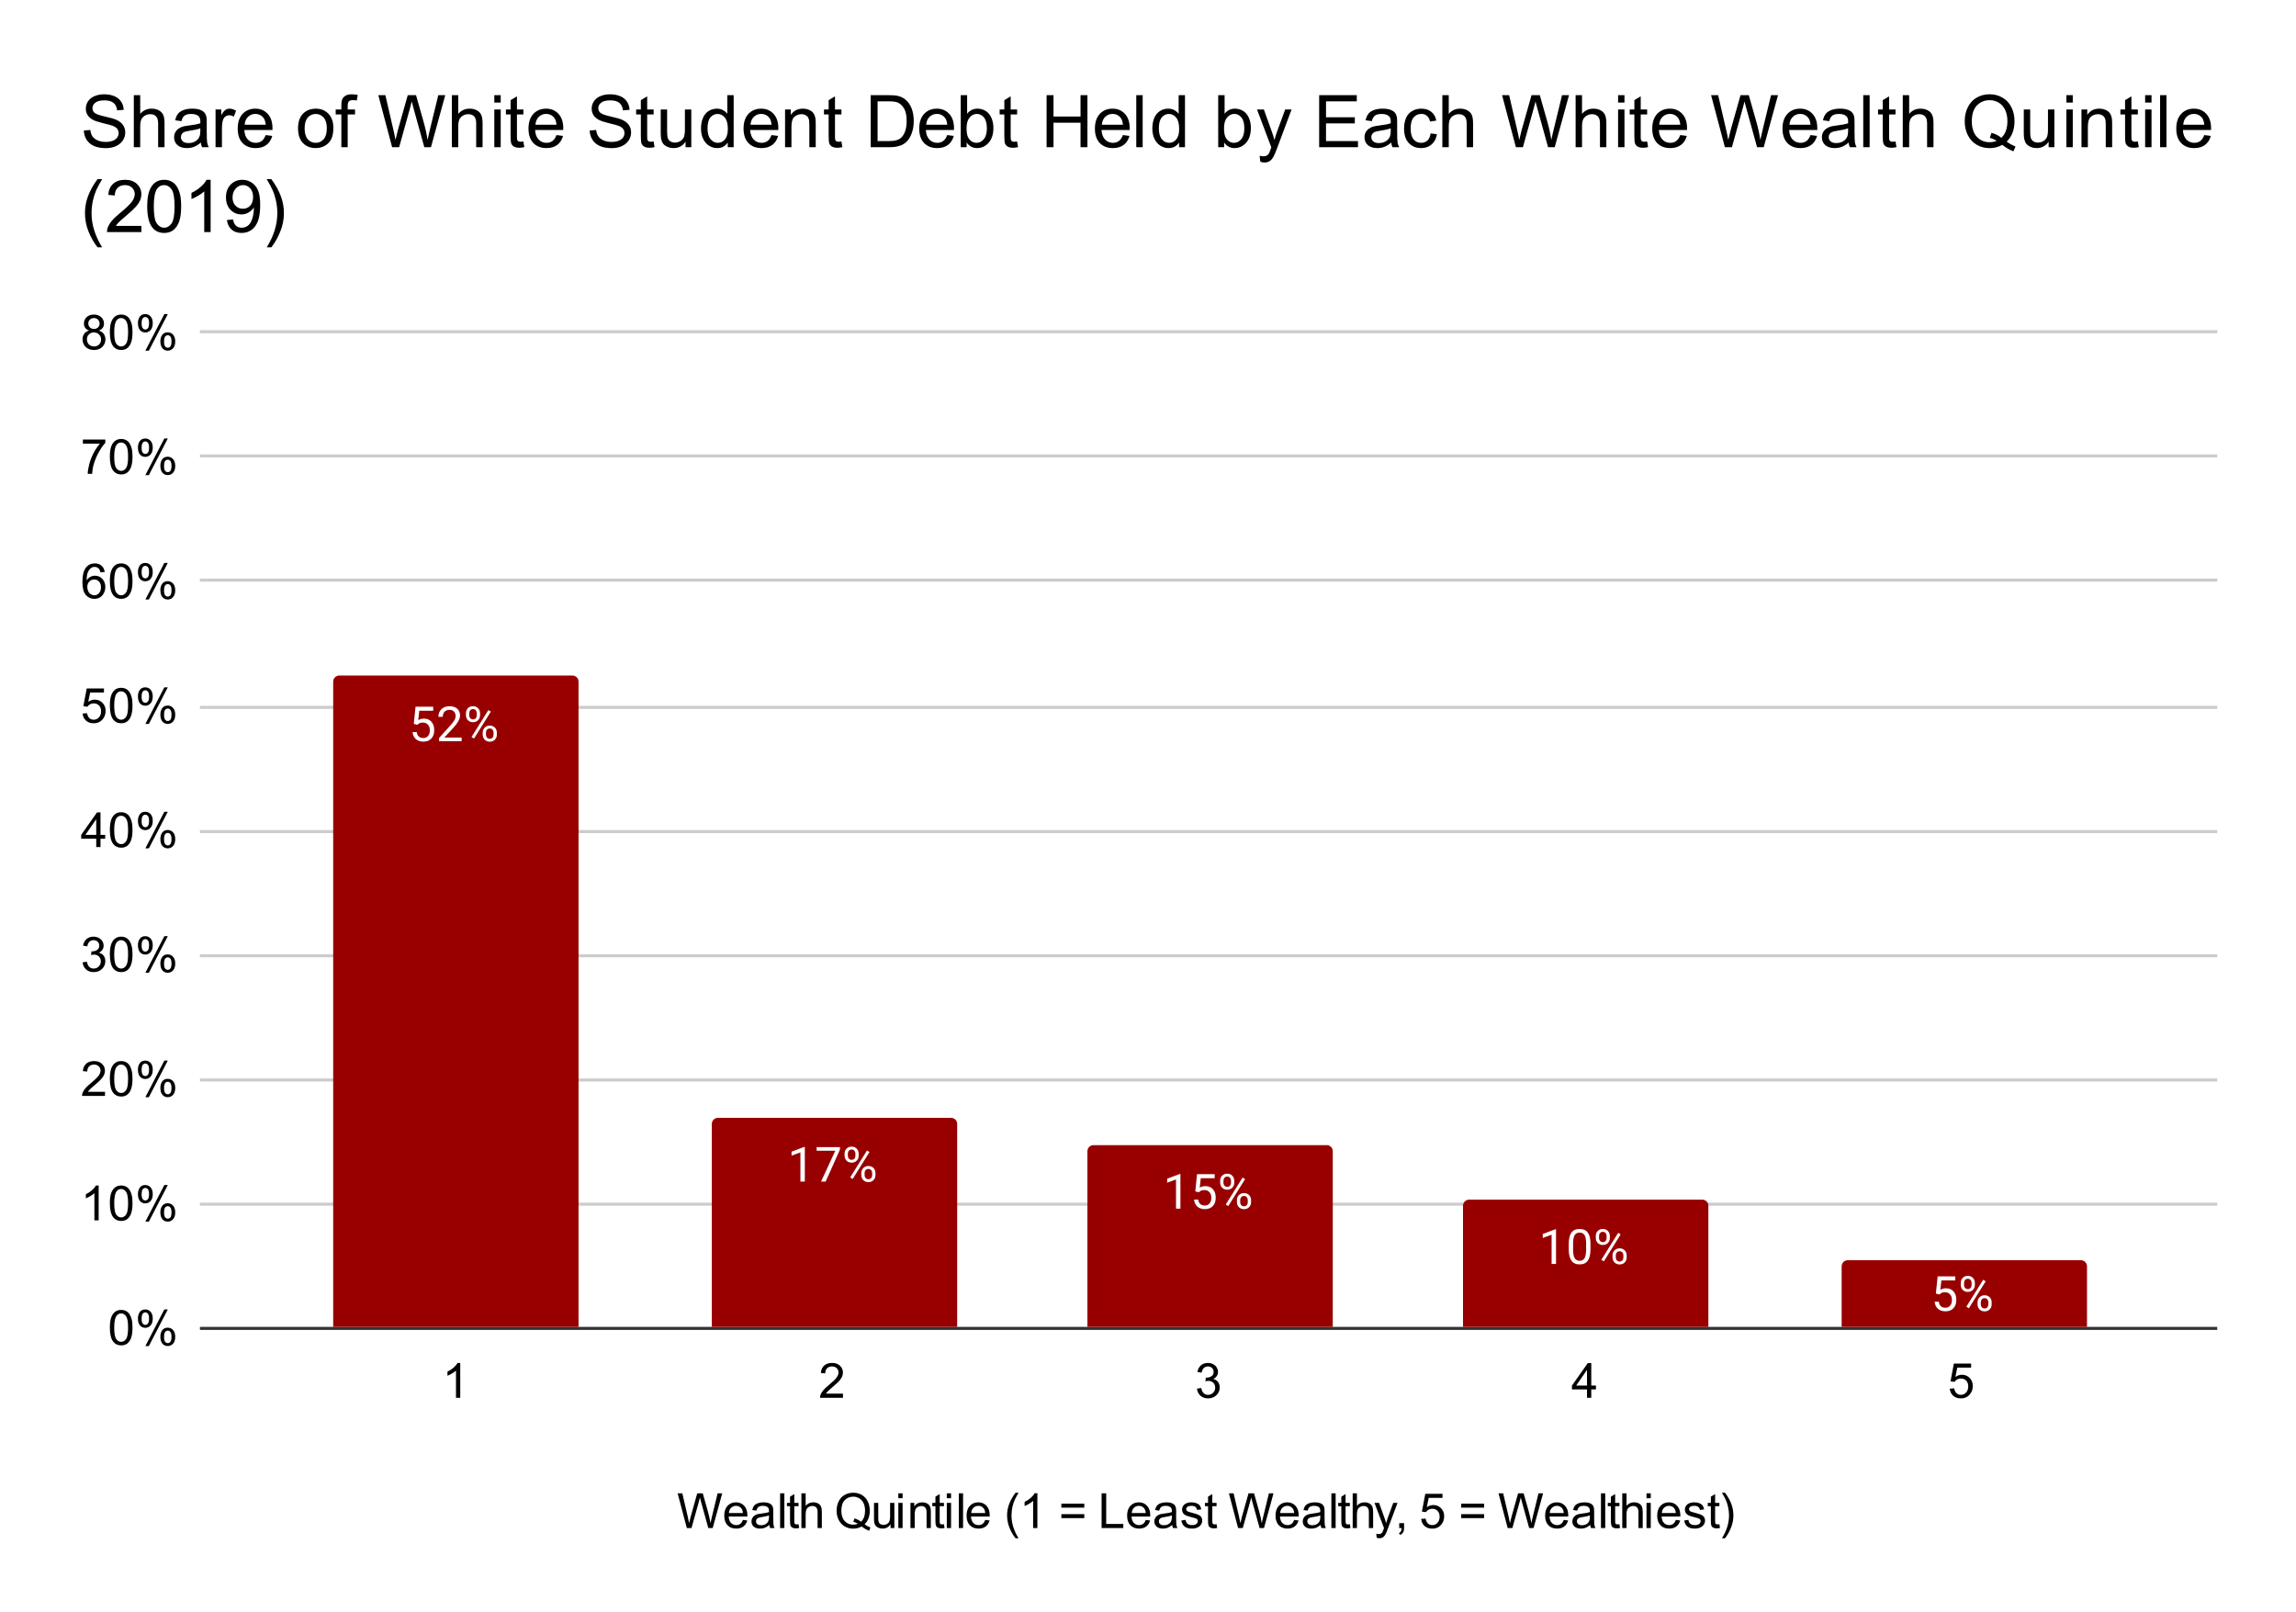 <?xml version="1.0" encoding="UTF-8"?> <svg xmlns:xlink="http://www.w3.org/1999/xlink" xmlns="http://www.w3.org/2000/svg" version="1.1" viewBox="0.0 0.0 758.0 532.0" fill="none" stroke="none" stroke-linecap="square" stroke-miterlimit="10" width="758" height="532"><path fill="#ffffff" d="M0 0L758.0 0L758.0 532.0L0 532.0L0 0Z" fill-rule="nonzero"></path><path stroke="#333333" stroke-width="1.0" stroke-linecap="butt" d="M66.5 438.5L731.5 438.5" fill-rule="nonzero"></path><path stroke="#cccccc" stroke-width="1.0" stroke-linecap="butt" d="M66.5 397.5L731.5 397.5" fill-rule="nonzero"></path><path stroke="#cccccc" stroke-width="1.0" stroke-linecap="butt" d="M66.5 356.5L731.5 356.5" fill-rule="nonzero"></path><path stroke="#cccccc" stroke-width="1.0" stroke-linecap="butt" d="M66.5 315.5L731.5 315.5" fill-rule="nonzero"></path><path stroke="#cccccc" stroke-width="1.0" stroke-linecap="butt" d="M66.5 274.5L731.5 274.5" fill-rule="nonzero"></path><path stroke="#cccccc" stroke-width="1.0" stroke-linecap="butt" d="M66.5 233.5L731.5 233.5" fill-rule="nonzero"></path><path stroke="#cccccc" stroke-width="1.0" stroke-linecap="butt" d="M66.5 191.5L731.5 191.5" fill-rule="nonzero"></path><path stroke="#cccccc" stroke-width="1.0" stroke-linecap="butt" d="M66.5 150.5L731.5 150.5" fill-rule="nonzero"></path><path stroke="#cccccc" stroke-width="1.0" stroke-linecap="butt" d="M66.5 109.5L731.5 109.5" fill-rule="nonzero"></path><clipPath id="id_0"><path d="M66.6 109.833L731.4 109.833L731.4 438.4L66.6 438.4L66.6 109.833Z" clip-rule="nonzero"></path></clipPath><path stroke="#000000" stroke-width="2.0" stroke-linecap="butt" stroke-opacity="0.0" clip-path="url(#id_0)" d="M191.0 438.0L110.0 438.0L110.0 225.0C110.0 223.895 110.895 223.0 112.0 223.0L189.0 223.0C190.105 223.0 191.0 223.895 191.0 225.0Z" fill-rule="nonzero"></path><path fill="#980000" clip-path="url(#id_0)" d="M191.0 438.0L110.0 438.0L110.0 225.0C110.0 223.895 110.895 223.0 112.0 223.0L189.0 223.0C190.105 223.0 191.0 223.895 191.0 225.0Z" fill-rule="nonzero"></path><path stroke="#000000" stroke-width="2.0" stroke-linecap="butt" stroke-opacity="0.0" clip-path="url(#id_0)" d="M316.0 438.0L235.0 438.0L235.0 371.0C235.0 369.895 235.895 369.0 237.0 369.0L314.0 369.0C315.105 369.0 316.0 369.895 316.0 371.0Z" fill-rule="nonzero"></path><path fill="#980000" clip-path="url(#id_0)" d="M316.0 438.0L235.0 438.0L235.0 371.0C235.0 369.895 235.895 369.0 237.0 369.0L314.0 369.0C315.105 369.0 316.0 369.895 316.0 371.0Z" fill-rule="nonzero"></path><path stroke="#000000" stroke-width="2.0" stroke-linecap="butt" stroke-opacity="0.0" clip-path="url(#id_0)" d="M440.0 438.0L359.0 438.0L359.0 380.0C359.0 378.895 359.895 378.0 361.0 378.0L438.0 378.0C439.105 378.0 440.0 378.895 440.0 380.0Z" fill-rule="nonzero"></path><path fill="#980000" clip-path="url(#id_0)" d="M440.0 438.0L359.0 438.0L359.0 380.0C359.0 378.895 359.895 378.0 361.0 378.0L438.0 378.0C439.105 378.0 440.0 378.895 440.0 380.0Z" fill-rule="nonzero"></path><path stroke="#000000" stroke-width="2.0" stroke-linecap="butt" stroke-opacity="0.0" clip-path="url(#id_0)" d="M564.0 438.0L483.0 438.0L483.0 398.0C483.0 396.895 483.895 396.0 485.0 396.0L562.0 396.0C563.105 396.0 564.0 396.895 564.0 398.0Z" fill-rule="nonzero"></path><path fill="#980000" clip-path="url(#id_0)" d="M564.0 438.0L483.0 438.0L483.0 398.0C483.0 396.895 483.895 396.0 485.0 396.0L562.0 396.0C563.105 396.0 564.0 396.895 564.0 398.0Z" fill-rule="nonzero"></path><path stroke="#000000" stroke-width="2.0" stroke-linecap="butt" stroke-opacity="0.0" clip-path="url(#id_0)" d="M689.0 438.0L608.0 438.0L608.0 418.0C608.0 416.895 608.895 416.0 610.0 416.0L687.0 416.0C688.105 416.0 689.0 416.895 689.0 418.0Z" fill-rule="nonzero"></path><path fill="#980000" clip-path="url(#id_0)" d="M689.0 438.0L608.0 438.0L608.0 418.0C608.0 416.895 608.895 416.0 610.0 416.0L687.0 416.0C688.105 416.0 689.0 416.895 689.0 418.0Z" fill-rule="nonzero"></path><path stroke="#980000" stroke-width="3.0" stroke-linejoin="round" stroke-linecap="round" d="M136.609 238.953L137.188 233.281L143.016 233.281L143.016 234.609L138.422 234.609L138.078 237.719Q138.906 237.219 139.969 237.219Q141.531 237.219 142.438 238.25Q143.359 239.281 143.359 241.031Q143.359 242.781 142.406 243.797Q141.453 244.812 139.75 244.812Q138.25 244.812 137.297 243.984Q136.344 243.141 136.203 241.656L137.578 241.656Q137.703 242.641 138.266 243.141Q138.828 243.625 139.75 243.625Q140.766 243.625 141.328 242.937Q141.906 242.25 141.906 241.047Q141.906 239.906 141.281 239.219Q140.672 238.516 139.641 238.516Q138.688 238.516 138.156 238.937L137.766 239.25L136.609 238.953ZM152.406 244.656L144.953 244.656L144.953 243.609L148.891 239.234Q149.766 238.25 150.094 237.625Q150.422 237 150.422 236.344Q150.422 235.453 149.875 234.891Q149.344 234.312 148.453 234.312Q147.375 234.312 146.766 234.922Q146.172 235.531 146.172 236.625L144.734 236.625Q144.734 235.062 145.734 234.094Q146.75 233.125 148.453 233.125Q150.031 233.125 150.953 233.953Q151.875 234.781 151.875 236.172Q151.875 237.844 149.734 240.172L146.688 243.469L152.406 243.469L152.406 244.656ZM153.828 235.469Q153.828 234.437 154.469 233.781Q155.125 233.109 156.156 233.109Q157.188 233.109 157.828 233.781Q158.484 234.453 158.484 235.516L158.484 236.062Q158.484 237.094 157.828 237.75Q157.172 238.406 156.172 238.406Q155.156 238.406 154.484 237.75Q153.828 237.094 153.828 236.016L153.828 235.469ZM154.906 236.062Q154.906 236.672 155.25 237.078Q155.594 237.469 156.172 237.469Q156.719 237.469 157.062 237.094Q157.406 236.703 157.406 236.031L157.406 235.469Q157.406 234.859 157.062 234.469Q156.734 234.062 156.156 234.062Q155.578 234.062 155.234 234.469Q154.906 234.859 154.906 235.5L154.906 236.062ZM159.359 241.859Q159.359 240.844 160.016 240.187Q160.672 239.516 161.688 239.516Q162.719 239.516 163.375 240.172Q164.031 240.828 164.031 241.922L164.031 242.469Q164.031 243.5 163.375 244.172Q162.719 244.828 161.703 244.828Q160.688 244.828 160.016 244.172Q159.359 243.516 159.359 242.422L159.359 241.859ZM160.438 242.469Q160.438 243.094 160.781 243.484Q161.125 243.875 161.703 243.875Q162.266 243.875 162.594 243.5Q162.938 243.109 162.938 242.437L162.938 241.859Q162.938 241.25 162.594 240.859Q162.266 240.469 161.688 240.469Q161.141 240.469 160.781 240.859Q160.438 241.234 160.438 241.891L160.438 242.469ZM156.5 243.797L155.672 243.281L161.234 234.391L162.047 234.906L156.5 243.797Z" fill-rule="nonzero"></path><path fill="#ffffff" d="M136.609 238.953L137.188 233.281L143.016 233.281L143.016 234.609L138.422 234.609L138.078 237.719Q138.906 237.219 139.969 237.219Q141.531 237.219 142.438 238.25Q143.359 239.281 143.359 241.031Q143.359 242.781 142.406 243.797Q141.453 244.812 139.75 244.812Q138.25 244.812 137.297 243.984Q136.344 243.141 136.203 241.656L137.578 241.656Q137.703 242.641 138.266 243.141Q138.828 243.625 139.75 243.625Q140.766 243.625 141.328 242.937Q141.906 242.25 141.906 241.047Q141.906 239.906 141.281 239.219Q140.672 238.516 139.641 238.516Q138.688 238.516 138.156 238.937L137.766 239.25L136.609 238.953ZM152.406 244.656L144.953 244.656L144.953 243.609L148.891 239.234Q149.766 238.25 150.094 237.625Q150.422 237 150.422 236.344Q150.422 235.453 149.875 234.891Q149.344 234.312 148.453 234.312Q147.375 234.312 146.766 234.922Q146.172 235.531 146.172 236.625L144.734 236.625Q144.734 235.062 145.734 234.094Q146.75 233.125 148.453 233.125Q150.031 233.125 150.953 233.953Q151.875 234.781 151.875 236.172Q151.875 237.844 149.734 240.172L146.688 243.469L152.406 243.469L152.406 244.656ZM153.828 235.469Q153.828 234.437 154.469 233.781Q155.125 233.109 156.156 233.109Q157.188 233.109 157.828 233.781Q158.484 234.453 158.484 235.516L158.484 236.062Q158.484 237.094 157.828 237.75Q157.172 238.406 156.172 238.406Q155.156 238.406 154.484 237.75Q153.828 237.094 153.828 236.016L153.828 235.469ZM154.906 236.062Q154.906 236.672 155.25 237.078Q155.594 237.469 156.172 237.469Q156.719 237.469 157.062 237.094Q157.406 236.703 157.406 236.031L157.406 235.469Q157.406 234.859 157.062 234.469Q156.734 234.062 156.156 234.062Q155.578 234.062 155.234 234.469Q154.906 234.859 154.906 235.5L154.906 236.062ZM159.359 241.859Q159.359 240.844 160.016 240.187Q160.672 239.516 161.688 239.516Q162.719 239.516 163.375 240.172Q164.031 240.828 164.031 241.922L164.031 242.469Q164.031 243.5 163.375 244.172Q162.719 244.828 161.703 244.828Q160.688 244.828 160.016 244.172Q159.359 243.516 159.359 242.422L159.359 241.859ZM160.438 242.469Q160.438 243.094 160.781 243.484Q161.125 243.875 161.703 243.875Q162.266 243.875 162.594 243.5Q162.938 243.109 162.938 242.437L162.938 241.859Q162.938 241.25 162.594 240.859Q162.266 240.469 161.688 240.469Q161.141 240.469 160.781 240.859Q160.438 241.234 160.438 241.891L160.438 242.469ZM156.5 243.797L155.672 243.281L161.234 234.391L162.047 234.906L156.5 243.797Z" fill-rule="nonzero"></path><path stroke="#980000" stroke-width="3.0" stroke-linejoin="round" stroke-linecap="round" d="M265.703 390.039L264.25 390.039L264.25 380.398L261.328 381.477L261.328 380.164L265.469 378.602L265.703 378.602L265.703 390.039ZM277.297 379.477L272.578 390.039L271.062 390.039L275.766 379.852L269.609 379.852L269.609 378.664L277.297 378.664L277.297 379.477ZM278.828 380.852Q278.828 379.82 279.469 379.164Q280.125 378.492 281.156 378.492Q282.188 378.492 282.828 379.164Q283.484 379.836 283.484 380.898L283.484 381.445Q283.484 382.477 282.828 383.133Q282.172 383.789 281.172 383.789Q280.156 383.789 279.484 383.133Q278.828 382.477 278.828 381.398L278.828 380.852ZM279.906 381.445Q279.906 382.055 280.25 382.461Q280.594 382.852 281.172 382.852Q281.719 382.852 282.062 382.477Q282.406 382.086 282.406 381.414L282.406 380.852Q282.406 380.242 282.062 379.852Q281.734 379.445 281.156 379.445Q280.578 379.445 280.234 379.852Q279.906 380.242 279.906 380.883L279.906 381.445ZM284.359 387.242Q284.359 386.227 285.016 385.57Q285.672 384.898 286.688 384.898Q287.719 384.898 288.375 385.555Q289.031 386.211 289.031 387.305L289.031 387.852Q289.031 388.883 288.375 389.555Q287.719 390.211 286.703 390.211Q285.688 390.211 285.016 389.555Q284.359 388.898 284.359 387.805L284.359 387.242ZM285.438 387.852Q285.438 388.477 285.781 388.867Q286.125 389.258 286.703 389.258Q287.266 389.258 287.594 388.883Q287.938 388.492 287.938 387.82L287.938 387.242Q287.938 386.633 287.594 386.242Q287.266 385.852 286.688 385.852Q286.141 385.852 285.781 386.242Q285.438 386.617 285.438 387.273L285.438 387.852ZM281.5 389.18L280.672 388.664L286.234 379.773L287.047 380.289L281.5 389.18Z" fill-rule="nonzero"></path><path fill="#ffffff" d="M265.703 390.039L264.25 390.039L264.25 380.398L261.328 381.477L261.328 380.164L265.469 378.602L265.703 378.602L265.703 390.039ZM277.297 379.477L272.578 390.039L271.062 390.039L275.766 379.852L269.609 379.852L269.609 378.664L277.297 378.664L277.297 379.477ZM278.828 380.852Q278.828 379.82 279.469 379.164Q280.125 378.492 281.156 378.492Q282.188 378.492 282.828 379.164Q283.484 379.836 283.484 380.898L283.484 381.445Q283.484 382.477 282.828 383.133Q282.172 383.789 281.172 383.789Q280.156 383.789 279.484 383.133Q278.828 382.477 278.828 381.398L278.828 380.852ZM279.906 381.445Q279.906 382.055 280.25 382.461Q280.594 382.852 281.172 382.852Q281.719 382.852 282.062 382.477Q282.406 382.086 282.406 381.414L282.406 380.852Q282.406 380.242 282.062 379.852Q281.734 379.445 281.156 379.445Q280.578 379.445 280.234 379.852Q279.906 380.242 279.906 380.883L279.906 381.445ZM284.359 387.242Q284.359 386.227 285.016 385.57Q285.672 384.898 286.688 384.898Q287.719 384.898 288.375 385.555Q289.031 386.211 289.031 387.305L289.031 387.852Q289.031 388.883 288.375 389.555Q287.719 390.211 286.703 390.211Q285.688 390.211 285.016 389.555Q284.359 388.898 284.359 387.805L284.359 387.242ZM285.438 387.852Q285.438 388.477 285.781 388.867Q286.125 389.258 286.703 389.258Q287.266 389.258 287.594 388.883Q287.938 388.492 287.938 387.82L287.938 387.242Q287.938 386.633 287.594 386.242Q287.266 385.852 286.688 385.852Q286.141 385.852 285.781 386.242Q285.438 386.617 285.438 387.273L285.438 387.852ZM281.5 389.18L280.672 388.664L286.234 379.773L287.047 380.289L281.5 389.18Z" fill-rule="nonzero"></path><path stroke="#980000" stroke-width="3.0" stroke-linejoin="round" stroke-linecap="round" d="M389.703 398.973L388.25 398.973L388.25 389.332L385.328 390.41L385.328 389.098L389.469 387.535L389.703 387.535L389.703 398.973ZM394.609 393.269L395.188 387.598L401.016 387.598L401.016 388.926L396.422 388.926L396.078 392.035Q396.906 391.535 397.969 391.535Q399.531 391.535 400.438 392.566Q401.359 393.598 401.359 395.348Q401.359 397.098 400.406 398.113Q399.453 399.129 397.75 399.129Q396.25 399.129 395.297 398.301Q394.344 397.457 394.203 395.973L395.578 395.973Q395.703 396.957 396.266 397.457Q396.828 397.941 397.75 397.941Q398.766 397.941 399.328 397.254Q399.906 396.566 399.906 395.363Q399.906 394.223 399.281 393.535Q398.672 392.832 397.641 392.832Q396.688 392.832 396.156 393.254L395.766 393.566L394.609 393.269ZM402.828 389.785Q402.828 388.754 403.469 388.098Q404.125 387.426 405.156 387.426Q406.188 387.426 406.828 388.098Q407.484 388.769 407.484 389.832L407.484 390.379Q407.484 391.41 406.828 392.066Q406.172 392.723 405.172 392.723Q404.156 392.723 403.484 392.066Q402.828 391.41 402.828 390.332L402.828 389.785ZM403.906 390.379Q403.906 390.988 404.25 391.394Q404.594 391.785 405.172 391.785Q405.719 391.785 406.062 391.41Q406.406 391.019 406.406 390.348L406.406 389.785Q406.406 389.176 406.062 388.785Q405.734 388.379 405.156 388.379Q404.578 388.379 404.234 388.785Q403.906 389.176 403.906 389.816L403.906 390.379ZM408.359 396.176Q408.359 395.16 409.016 394.504Q409.672 393.832 410.688 393.832Q411.719 393.832 412.375 394.488Q413.031 395.144 413.031 396.238L413.031 396.785Q413.031 397.816 412.375 398.488Q411.719 399.144 410.703 399.144Q409.688 399.144 409.016 398.488Q408.359 397.832 408.359 396.738L408.359 396.176ZM409.438 396.785Q409.438 397.41 409.781 397.801Q410.125 398.191 410.703 398.191Q411.266 398.191 411.594 397.816Q411.938 397.426 411.938 396.754L411.938 396.176Q411.938 395.566 411.594 395.176Q411.266 394.785 410.688 394.785Q410.141 394.785 409.781 395.176Q409.438 395.551 409.438 396.207L409.438 396.785ZM405.5 398.113L404.672 397.598L410.234 388.707L411.047 389.223L405.5 398.113Z" fill-rule="nonzero"></path><path fill="#ffffff" d="M389.703 398.973L388.25 398.973L388.25 389.332L385.328 390.41L385.328 389.098L389.469 387.535L389.703 387.535L389.703 398.973ZM394.609 393.269L395.188 387.598L401.016 387.598L401.016 388.926L396.422 388.926L396.078 392.035Q396.906 391.535 397.969 391.535Q399.531 391.535 400.438 392.566Q401.359 393.598 401.359 395.348Q401.359 397.098 400.406 398.113Q399.453 399.129 397.75 399.129Q396.25 399.129 395.297 398.301Q394.344 397.457 394.203 395.973L395.578 395.973Q395.703 396.957 396.266 397.457Q396.828 397.941 397.75 397.941Q398.766 397.941 399.328 397.254Q399.906 396.566 399.906 395.363Q399.906 394.223 399.281 393.535Q398.672 392.832 397.641 392.832Q396.688 392.832 396.156 393.254L395.766 393.566L394.609 393.269ZM402.828 389.785Q402.828 388.754 403.469 388.098Q404.125 387.426 405.156 387.426Q406.188 387.426 406.828 388.098Q407.484 388.769 407.484 389.832L407.484 390.379Q407.484 391.41 406.828 392.066Q406.172 392.723 405.172 392.723Q404.156 392.723 403.484 392.066Q402.828 391.41 402.828 390.332L402.828 389.785ZM403.906 390.379Q403.906 390.988 404.25 391.394Q404.594 391.785 405.172 391.785Q405.719 391.785 406.062 391.41Q406.406 391.019 406.406 390.348L406.406 389.785Q406.406 389.176 406.062 388.785Q405.734 388.379 405.156 388.379Q404.578 388.379 404.234 388.785Q403.906 389.176 403.906 389.816L403.906 390.379ZM408.359 396.176Q408.359 395.16 409.016 394.504Q409.672 393.832 410.688 393.832Q411.719 393.832 412.375 394.488Q413.031 395.144 413.031 396.238L413.031 396.785Q413.031 397.816 412.375 398.488Q411.719 399.144 410.703 399.144Q409.688 399.144 409.016 398.488Q408.359 397.832 408.359 396.738L408.359 396.176ZM409.438 396.785Q409.438 397.41 409.781 397.801Q410.125 398.191 410.703 398.191Q411.266 398.191 411.594 397.816Q411.938 397.426 411.938 396.754L411.938 396.176Q411.938 395.566 411.594 395.176Q411.266 394.785 410.688 394.785Q410.141 394.785 409.781 395.176Q409.438 395.551 409.438 396.207L409.438 396.785ZM405.5 398.113L404.672 397.598L410.234 388.707L411.047 389.223L405.5 398.113Z" fill-rule="nonzero"></path><path stroke="#980000" stroke-width="3.0" stroke-linejoin="round" stroke-linecap="round" d="M513.703 417.215L512.25 417.215L512.25 407.574L509.328 408.653L509.328 407.34L513.469 405.778L513.703 405.778L513.703 417.215ZM525.078 412.356Q525.078 414.903 524.203 416.137Q523.344 417.371 521.5 417.371Q519.688 417.371 518.812 416.168Q517.938 414.949 517.906 412.559L517.906 410.621Q517.906 408.121 518.766 406.903Q519.641 405.684 521.484 405.684Q523.328 405.684 524.188 406.856Q525.062 408.028 525.078 410.481L525.078 412.356ZM523.641 410.387Q523.641 408.543 523.125 407.715Q522.609 406.871 521.484 406.871Q520.375 406.871 519.859 407.715Q519.359 408.543 519.344 410.278L519.344 412.59Q519.344 414.434 519.875 415.309Q520.422 416.184 521.5 416.184Q522.578 416.184 523.094 415.356Q523.609 414.528 523.641 412.746L523.641 410.387ZM526.828 408.028Q526.828 406.996 527.469 406.34Q528.125 405.668 529.156 405.668Q530.188 405.668 530.828 406.34Q531.484 407.012 531.484 408.074L531.484 408.621Q531.484 409.653 530.828 410.309Q530.172 410.965 529.172 410.965Q528.156 410.965 527.484 410.309Q526.828 409.653 526.828 408.574L526.828 408.028ZM527.906 408.621Q527.906 409.231 528.25 409.637Q528.594 410.028 529.172 410.028Q529.719 410.028 530.062 409.653Q530.406 409.262 530.406 408.59L530.406 408.028Q530.406 407.418 530.062 407.028Q529.734 406.621 529.156 406.621Q528.578 406.621 528.234 407.028Q527.906 407.418 527.906 408.059L527.906 408.621ZM532.359 414.418Q532.359 413.403 533.016 412.746Q533.672 412.074 534.688 412.074Q535.719 412.074 536.375 412.731Q537.031 413.387 537.031 414.481L537.031 415.028Q537.031 416.059 536.375 416.731Q535.719 417.387 534.703 417.387Q533.688 417.387 533.016 416.731Q532.359 416.074 532.359 414.981L532.359 414.418ZM533.438 415.028Q533.438 415.653 533.781 416.043Q534.125 416.434 534.703 416.434Q535.266 416.434 535.594 416.059Q535.938 415.668 535.938 414.996L535.938 414.418Q535.938 413.809 535.594 413.418Q535.266 413.028 534.688 413.028Q534.141 413.028 533.781 413.418Q533.438 413.793 533.438 414.449L533.438 415.028ZM529.5 416.356L528.672 415.84L534.234 406.949L535.047 407.465L529.5 416.356Z" fill-rule="nonzero"></path><path fill="#ffffff" d="M513.703 417.215L512.25 417.215L512.25 407.574L509.328 408.653L509.328 407.34L513.469 405.778L513.703 405.778L513.703 417.215ZM525.078 412.356Q525.078 414.903 524.203 416.137Q523.344 417.371 521.5 417.371Q519.688 417.371 518.812 416.168Q517.938 414.949 517.906 412.559L517.906 410.621Q517.906 408.121 518.766 406.903Q519.641 405.684 521.484 405.684Q523.328 405.684 524.188 406.856Q525.062 408.028 525.078 410.481L525.078 412.356ZM523.641 410.387Q523.641 408.543 523.125 407.715Q522.609 406.871 521.484 406.871Q520.375 406.871 519.859 407.715Q519.359 408.543 519.344 410.278L519.344 412.59Q519.344 414.434 519.875 415.309Q520.422 416.184 521.5 416.184Q522.578 416.184 523.094 415.356Q523.609 414.528 523.641 412.746L523.641 410.387ZM526.828 408.028Q526.828 406.996 527.469 406.34Q528.125 405.668 529.156 405.668Q530.188 405.668 530.828 406.34Q531.484 407.012 531.484 408.074L531.484 408.621Q531.484 409.653 530.828 410.309Q530.172 410.965 529.172 410.965Q528.156 410.965 527.484 410.309Q526.828 409.653 526.828 408.574L526.828 408.028ZM527.906 408.621Q527.906 409.231 528.25 409.637Q528.594 410.028 529.172 410.028Q529.719 410.028 530.062 409.653Q530.406 409.262 530.406 408.59L530.406 408.028Q530.406 407.418 530.062 407.028Q529.734 406.621 529.156 406.621Q528.578 406.621 528.234 407.028Q527.906 407.418 527.906 408.059L527.906 408.621ZM532.359 414.418Q532.359 413.403 533.016 412.746Q533.672 412.074 534.688 412.074Q535.719 412.074 536.375 412.731Q537.031 413.387 537.031 414.481L537.031 415.028Q537.031 416.059 536.375 416.731Q535.719 417.387 534.703 417.387Q533.688 417.387 533.016 416.731Q532.359 416.074 532.359 414.981L532.359 414.418ZM533.438 415.028Q533.438 415.653 533.781 416.043Q534.125 416.434 534.703 416.434Q535.266 416.434 535.594 416.059Q535.938 415.668 535.938 414.996L535.938 414.418Q535.938 413.809 535.594 413.418Q535.266 413.028 534.688 413.028Q534.141 413.028 533.781 413.418Q533.438 413.793 533.438 414.449L533.438 415.028ZM529.5 416.356L528.672 415.84L534.234 406.949L535.047 407.465L529.5 416.356Z" fill-rule="nonzero"></path><path stroke="#980000" stroke-width="3.0" stroke-linejoin="round" stroke-linecap="round" d="M639.109 427.001L639.688 421.329L645.516 421.329L645.516 422.658L640.922 422.658L640.578 425.767Q641.406 425.267 642.469 425.267Q644.031 425.267 644.938 426.298Q645.859 427.329 645.859 429.079Q645.859 430.829 644.906 431.845Q643.953 432.861 642.25 432.861Q640.75 432.861 639.797 432.033Q638.844 431.189 638.703 429.704L640.078 429.704Q640.203 430.689 640.766 431.189Q641.328 431.673 642.25 431.673Q643.266 431.673 643.828 430.986Q644.406 430.298 644.406 429.095Q644.406 427.954 643.781 427.267Q643.172 426.564 642.141 426.564Q641.188 426.564 640.656 426.986L640.266 427.298L639.109 427.001ZM647.328 423.517Q647.328 422.486 647.969 421.829Q648.625 421.158 649.656 421.158Q650.688 421.158 651.328 421.829Q651.984 422.501 651.984 423.564L651.984 424.111Q651.984 425.142 651.328 425.798Q650.672 426.454 649.672 426.454Q648.656 426.454 647.984 425.798Q647.328 425.142 647.328 424.064L647.328 423.517ZM648.406 424.111Q648.406 424.72 648.75 425.126Q649.094 425.517 649.672 425.517Q650.219 425.517 650.562 425.142Q650.906 424.751 650.906 424.079L650.906 423.517Q650.906 422.908 650.562 422.517Q650.234 422.111 649.656 422.111Q649.078 422.111 648.734 422.517Q648.406 422.908 648.406 423.548L648.406 424.111ZM652.859 429.908Q652.859 428.892 653.516 428.236Q654.172 427.564 655.188 427.564Q656.219 427.564 656.875 428.22Q657.531 428.876 657.531 429.97L657.531 430.517Q657.531 431.548 656.875 432.22Q656.219 432.876 655.203 432.876Q654.188 432.876 653.516 432.22Q652.859 431.564 652.859 430.47L652.859 429.908ZM653.938 430.517Q653.938 431.142 654.281 431.533Q654.625 431.923 655.203 431.923Q655.766 431.923 656.094 431.548Q656.438 431.158 656.438 430.486L656.438 429.908Q656.438 429.298 656.094 428.908Q655.766 428.517 655.188 428.517Q654.641 428.517 654.281 428.908Q653.938 429.283 653.938 429.939L653.938 430.517ZM650.0 431.845L649.172 431.329L654.734 422.439L655.547 422.954L650.0 431.845Z" fill-rule="nonzero"></path><path fill="#ffffff" d="M639.109 427.001L639.688 421.329L645.516 421.329L645.516 422.658L640.922 422.658L640.578 425.767Q641.406 425.267 642.469 425.267Q644.031 425.267 644.938 426.298Q645.859 427.329 645.859 429.079Q645.859 430.829 644.906 431.845Q643.953 432.861 642.25 432.861Q640.75 432.861 639.797 432.033Q638.844 431.189 638.703 429.704L640.078 429.704Q640.203 430.689 640.766 431.189Q641.328 431.673 642.25 431.673Q643.266 431.673 643.828 430.986Q644.406 430.298 644.406 429.095Q644.406 427.954 643.781 427.267Q643.172 426.564 642.141 426.564Q641.188 426.564 640.656 426.986L640.266 427.298L639.109 427.001ZM647.328 423.517Q647.328 422.486 647.969 421.829Q648.625 421.158 649.656 421.158Q650.688 421.158 651.328 421.829Q651.984 422.501 651.984 423.564L651.984 424.111Q651.984 425.142 651.328 425.798Q650.672 426.454 649.672 426.454Q648.656 426.454 647.984 425.798Q647.328 425.142 647.328 424.064L647.328 423.517ZM648.406 424.111Q648.406 424.72 648.75 425.126Q649.094 425.517 649.672 425.517Q650.219 425.517 650.562 425.142Q650.906 424.751 650.906 424.079L650.906 423.517Q650.906 422.908 650.562 422.517Q650.234 422.111 649.656 422.111Q649.078 422.111 648.734 422.517Q648.406 422.908 648.406 423.548L648.406 424.111ZM652.859 429.908Q652.859 428.892 653.516 428.236Q654.172 427.564 655.188 427.564Q656.219 427.564 656.875 428.22Q657.531 428.876 657.531 429.97L657.531 430.517Q657.531 431.548 656.875 432.22Q656.219 432.876 655.203 432.876Q654.188 432.876 653.516 432.22Q652.859 431.564 652.859 430.47L652.859 429.908ZM653.938 430.517Q653.938 431.142 654.281 431.533Q654.625 431.923 655.203 431.923Q655.766 431.923 656.094 431.548Q656.438 431.158 656.438 430.486L656.438 429.908Q656.438 429.298 656.094 428.908Q655.766 428.517 655.188 428.517Q654.641 428.517 654.281 428.908Q653.938 429.283 653.938 429.939L653.938 430.517ZM650.0 431.845L649.172 431.329L654.734 422.439L655.547 422.954L650.0 431.845Z" fill-rule="nonzero"></path><path fill="#000000" d="M226.746 504.4L223.715 492.947L225.262 492.947L227.012 500.447Q227.293 501.634 227.496 502.791Q227.934 500.962 228.012 500.681L230.184 492.947L232.012 492.947L233.652 498.744Q234.277 500.9 234.543 502.791Q234.762 501.712 235.121 500.306L236.918 492.947L238.434 492.947L235.293 504.4L233.84 504.4L231.418 495.666Q231.121 494.572 231.059 494.322Q230.887 495.119 230.73 495.666L228.293 504.4L226.746 504.4ZM245.246 501.728L246.699 501.9Q246.355 503.181 245.418 503.884Q244.496 504.587 243.059 504.587Q241.23 504.587 240.168 503.462Q239.105 502.337 239.105 500.322Q239.105 498.228 240.184 497.072Q241.262 495.916 242.98 495.916Q244.637 495.916 245.684 497.056Q246.746 498.181 246.746 500.228Q246.746 500.353 246.746 500.603L240.559 500.603Q240.637 501.978 241.324 502.712Q242.027 503.431 243.059 503.431Q243.84 503.431 244.387 503.025Q244.934 502.619 245.246 501.728ZM240.637 499.447L245.262 499.447Q245.168 498.4 244.73 497.884Q244.059 497.072 242.996 497.072Q242.027 497.072 241.355 497.728Q240.699 498.369 240.637 499.447ZM253.98 503.369Q253.199 504.041 252.48 504.322Q251.762 504.587 250.934 504.587Q249.559 504.587 248.824 503.916Q248.09 503.244 248.09 502.212Q248.09 501.603 248.371 501.103Q248.652 500.587 249.09 500.291Q249.543 499.978 250.105 499.822Q250.527 499.712 251.355 499.619Q253.059 499.416 253.871 499.134Q253.871 498.837 253.871 498.759Q253.871 497.9 253.48 497.556Q252.934 497.072 251.871 497.072Q250.887 497.072 250.402 497.431Q249.934 497.775 249.715 498.65L248.34 498.462Q248.527 497.587 248.949 497.041Q249.387 496.494 250.199 496.212Q251.012 495.916 252.074 495.916Q253.137 495.916 253.793 496.166Q254.465 496.416 254.777 496.791Q255.09 497.166 255.215 497.744Q255.293 498.103 255.293 499.041L255.293 500.916Q255.293 502.884 255.371 503.4Q255.465 503.916 255.73 504.4L254.262 504.4Q254.043 503.962 253.98 503.369ZM253.871 500.228Q253.105 500.541 251.574 500.759Q250.699 500.884 250.34 501.041Q249.98 501.197 249.777 501.509Q249.59 501.806 249.59 502.166Q249.59 502.728 250.012 503.103Q250.449 503.478 251.262 503.478Q252.074 503.478 252.699 503.134Q253.34 502.775 253.637 502.15Q253.871 501.681 253.871 500.744L253.871 500.228ZM257.543 504.4L257.543 492.947L258.949 492.947L258.949 504.4L257.543 504.4ZM263.637 503.134L263.84 504.384Q263.246 504.509 262.777 504.509Q262.012 504.509 261.59 504.275Q261.168 504.025 260.996 503.634Q260.824 503.228 260.824 501.962L260.824 497.197L259.793 497.197L259.793 496.103L260.824 496.103L260.824 494.041L262.23 493.197L262.23 496.103L263.637 496.103L263.637 497.197L262.23 497.197L262.23 502.041Q262.23 502.65 262.293 502.822Q262.371 502.994 262.543 503.103Q262.715 503.197 263.027 503.197Q263.262 503.197 263.637 503.134ZM264.574 504.4L264.574 492.947L265.98 492.947L265.98 497.056Q266.965 495.916 268.465 495.916Q269.387 495.916 270.059 496.275Q270.746 496.634 271.027 497.275Q271.324 497.916 271.324 499.134L271.324 504.4L269.918 504.4L269.918 499.134Q269.918 498.087 269.465 497.603Q269.012 497.119 268.168 497.119Q267.543 497.119 266.996 497.447Q266.449 497.775 266.215 498.337Q265.98 498.884 265.98 499.853L265.98 504.4L264.574 504.4ZM285.434 503.166Q286.48 503.9 287.371 504.228L286.934 505.291Q285.699 504.853 284.465 503.884Q283.199 504.603 281.652 504.603Q280.105 504.603 278.84 503.853Q277.574 503.087 276.887 501.728Q276.199 500.369 276.199 498.666Q276.199 496.978 276.887 495.587Q277.574 494.197 278.84 493.478Q280.121 492.744 281.684 492.744Q283.277 492.744 284.543 493.494Q285.824 494.244 286.48 495.603Q287.152 496.962 287.152 498.666Q287.152 500.072 286.715 501.212Q286.293 502.337 285.434 503.166ZM282.09 501.228Q283.402 501.603 284.262 502.322Q285.59 501.103 285.59 498.666Q285.59 497.275 285.121 496.244Q284.652 495.197 283.73 494.619Q282.824 494.041 281.699 494.041Q279.996 494.041 278.871 495.212Q277.762 496.369 277.762 498.666Q277.762 500.9 278.871 502.103Q279.98 503.291 281.699 503.291Q282.512 503.291 283.23 502.994Q282.512 502.525 281.73 502.337L282.09 501.228ZM294.012 504.4L294.012 503.181Q293.043 504.587 291.371 504.587Q290.637 504.587 289.996 504.306Q289.371 504.025 289.059 503.603Q288.746 503.166 288.621 502.556Q288.543 502.134 288.543 501.244L288.543 496.103L289.949 496.103L289.949 500.697Q289.949 501.806 290.027 502.181Q290.168 502.744 290.59 503.056Q291.027 503.369 291.652 503.369Q292.293 503.369 292.84 503.056Q293.402 502.728 293.621 502.166Q293.855 501.603 293.855 500.541L293.855 496.103L295.262 496.103L295.262 504.4L294.012 504.4ZM296.574 494.556L296.574 492.947L297.98 492.947L297.98 494.556L296.574 494.556ZM296.574 504.4L296.574 496.103L297.98 496.103L297.98 504.4L296.574 504.4ZM300.574 504.4L300.574 496.103L301.84 496.103L301.84 497.275Q302.746 495.916 304.48 495.916Q305.23 495.916 305.855 496.181Q306.48 496.447 306.793 496.884Q307.105 497.322 307.23 497.931Q307.309 498.322 307.309 499.291L307.309 504.4L305.902 504.4L305.902 499.353Q305.902 498.494 305.73 498.072Q305.574 497.634 305.152 497.384Q304.746 497.134 304.184 497.134Q303.277 497.134 302.621 497.712Q301.98 498.275 301.98 499.869L301.98 504.4L300.574 504.4ZM311.637 503.134L311.84 504.384Q311.246 504.509 310.777 504.509Q310.012 504.509 309.59 504.275Q309.168 504.025 308.996 503.634Q308.824 503.228 308.824 501.962L308.824 497.197L307.793 497.197L307.793 496.103L308.824 496.103L308.824 494.041L310.23 493.197L310.23 496.103L311.637 496.103L311.637 497.197L310.23 497.197L310.23 502.041Q310.23 502.65 310.293 502.822Q310.371 502.994 310.543 503.103Q310.715 503.197 311.027 503.197Q311.262 503.197 311.637 503.134ZM312.574 494.556L312.574 492.947L313.98 492.947L313.98 494.556L312.574 494.556ZM312.574 504.4L312.574 496.103L313.98 496.103L313.98 504.4L312.574 504.4ZM316.543 504.4L316.543 492.947L317.949 492.947L317.949 504.4L316.543 504.4ZM325.246 501.728L326.699 501.9Q326.355 503.181 325.418 503.884Q324.496 504.587 323.059 504.587Q321.23 504.587 320.168 503.462Q319.105 502.337 319.105 500.322Q319.105 498.228 320.184 497.072Q321.262 495.916 322.98 495.916Q324.637 495.916 325.684 497.056Q326.746 498.181 326.746 500.228Q326.746 500.353 326.746 500.603L320.559 500.603Q320.637 501.978 321.324 502.712Q322.027 503.431 323.059 503.431Q323.84 503.431 324.387 503.025Q324.934 502.619 325.246 501.728ZM320.637 499.447L325.262 499.447Q325.168 498.4 324.73 497.884Q324.059 497.072 322.996 497.072Q322.027 497.072 321.355 497.728Q320.699 498.369 320.637 499.447ZM335.262 507.775Q334.09 506.306 333.277 504.337Q332.48 502.353 332.48 500.244Q332.48 498.384 333.09 496.681Q333.793 494.712 335.262 492.744L336.262 492.744Q335.324 494.369 335.012 495.072Q334.543 496.15 334.262 497.322Q333.934 498.775 333.934 500.259Q333.934 504.009 336.262 507.775L335.262 507.775ZM342.48 504.4L341.074 504.4L341.074 495.431Q340.559 495.916 339.73 496.4Q338.918 496.884 338.262 497.134L338.262 495.775Q339.434 495.212 340.309 494.431Q341.199 493.634 341.574 492.9L342.48 492.9L342.48 504.4ZM357.965 497.666L350.402 497.666L350.402 496.353L357.965 496.353L357.965 497.666ZM357.965 501.134L350.402 501.134L350.402 499.822L357.965 499.822L357.965 501.134ZM363.684 504.4L363.684 492.947L365.199 492.947L365.199 503.041L370.84 503.041L370.84 504.4L363.684 504.4ZM378.246 501.728L379.699 501.9Q379.355 503.181 378.418 503.884Q377.496 504.587 376.059 504.587Q374.23 504.587 373.168 503.462Q372.105 502.337 372.105 500.322Q372.105 498.228 373.184 497.072Q374.262 495.916 375.98 495.916Q377.637 495.916 378.684 497.056Q379.746 498.181 379.746 500.228Q379.746 500.353 379.746 500.603L373.559 500.603Q373.637 501.978 374.324 502.712Q375.027 503.431 376.059 503.431Q376.84 503.431 377.387 503.025Q377.934 502.619 378.246 501.728ZM373.637 499.447L378.262 499.447Q378.168 498.4 377.73 497.884Q377.059 497.072 375.996 497.072Q375.027 497.072 374.355 497.728Q373.699 498.369 373.637 499.447ZM386.98 503.369Q386.199 504.041 385.48 504.322Q384.762 504.587 383.934 504.587Q382.559 504.587 381.824 503.916Q381.09 503.244 381.09 502.212Q381.09 501.603 381.371 501.103Q381.652 500.587 382.09 500.291Q382.543 499.978 383.105 499.822Q383.527 499.712 384.355 499.619Q386.059 499.416 386.871 499.134Q386.871 498.837 386.871 498.759Q386.871 497.9 386.48 497.556Q385.934 497.072 384.871 497.072Q383.887 497.072 383.402 497.431Q382.934 497.775 382.715 498.65L381.34 498.462Q381.527 497.587 381.949 497.041Q382.387 496.494 383.199 496.212Q384.012 495.916 385.074 495.916Q386.137 495.916 386.793 496.166Q387.465 496.416 387.777 496.791Q388.09 497.166 388.215 497.744Q388.293 498.103 388.293 499.041L388.293 500.916Q388.293 502.884 388.371 503.4Q388.465 503.916 388.73 504.4L387.262 504.4Q387.043 503.962 386.98 503.369ZM386.871 500.228Q386.105 500.541 384.574 500.759Q383.699 500.884 383.34 501.041Q382.98 501.197 382.777 501.509Q382.59 501.806 382.59 502.166Q382.59 502.728 383.012 503.103Q383.449 503.478 384.262 503.478Q385.074 503.478 385.699 503.134Q386.34 502.775 386.637 502.15Q386.871 501.681 386.871 500.744L386.871 500.228ZM390.012 501.916L391.402 501.697Q391.512 502.541 392.043 502.994Q392.59 503.431 393.543 503.431Q394.512 503.431 394.98 503.041Q395.449 502.634 395.449 502.103Q395.449 501.634 395.043 501.353Q394.746 501.166 393.605 500.884Q392.059 500.494 391.449 500.212Q390.855 499.916 390.543 499.416Q390.246 498.916 390.246 498.306Q390.246 497.744 390.496 497.275Q390.746 496.806 391.184 496.494Q391.512 496.244 392.074 496.087Q392.652 495.916 393.293 495.916Q394.277 495.916 395.012 496.197Q395.746 496.478 396.09 496.962Q396.449 497.431 396.59 498.244L395.215 498.431Q395.121 497.791 394.668 497.431Q394.215 497.072 393.402 497.072Q392.434 497.072 392.012 497.4Q391.605 497.712 391.605 498.134Q391.605 498.416 391.777 498.634Q391.949 498.853 392.309 499.009Q392.527 499.087 393.559 499.369Q395.043 499.759 395.637 500.025Q396.23 500.275 396.559 500.759Q396.902 501.244 396.902 501.962Q396.902 502.666 396.48 503.291Q396.074 503.9 395.293 504.244Q394.527 504.587 393.559 504.587Q391.934 504.587 391.09 503.916Q390.246 503.244 390.012 501.916ZM401.637 503.134L401.84 504.384Q401.246 504.509 400.777 504.509Q400.012 504.509 399.59 504.275Q399.168 504.025 398.996 503.634Q398.824 503.228 398.824 501.962L398.824 497.197L397.793 497.197L397.793 496.103L398.824 496.103L398.824 494.041L400.23 493.197L400.23 496.103L401.637 496.103L401.637 497.197L400.23 497.197L400.23 502.041Q400.23 502.65 400.293 502.822Q400.371 502.994 400.543 503.103Q400.715 503.197 401.027 503.197Q401.262 503.197 401.637 503.134ZM408.746 504.4L405.715 492.947L407.262 492.947L409.012 500.447Q409.293 501.634 409.496 502.791Q409.934 500.962 410.012 500.681L412.184 492.947L414.012 492.947L415.652 498.744Q416.277 500.9 416.543 502.791Q416.762 501.712 417.121 500.306L418.918 492.947L420.434 492.947L417.293 504.4L415.84 504.4L413.418 495.666Q413.121 494.572 413.059 494.322Q412.887 495.119 412.73 495.666L410.293 504.4L408.746 504.4ZM427.246 501.728L428.699 501.9Q428.355 503.181 427.418 503.884Q426.496 504.587 425.059 504.587Q423.23 504.587 422.168 503.462Q421.105 502.337 421.105 500.322Q421.105 498.228 422.184 497.072Q423.262 495.916 424.98 495.916Q426.637 495.916 427.684 497.056Q428.746 498.181 428.746 500.228Q428.746 500.353 428.746 500.603L422.559 500.603Q422.637 501.978 423.324 502.712Q424.027 503.431 425.059 503.431Q425.84 503.431 426.387 503.025Q426.934 502.619 427.246 501.728ZM422.637 499.447L427.262 499.447Q427.168 498.4 426.73 497.884Q426.059 497.072 424.996 497.072Q424.027 497.072 423.355 497.728Q422.699 498.369 422.637 499.447ZM435.98 503.369Q435.199 504.041 434.48 504.322Q433.762 504.587 432.934 504.587Q431.559 504.587 430.824 503.916Q430.09 503.244 430.09 502.212Q430.09 501.603 430.371 501.103Q430.652 500.587 431.09 500.291Q431.543 499.978 432.105 499.822Q432.527 499.712 433.355 499.619Q435.059 499.416 435.871 499.134Q435.871 498.837 435.871 498.759Q435.871 497.9 435.48 497.556Q434.934 497.072 433.871 497.072Q432.887 497.072 432.402 497.431Q431.934 497.775 431.715 498.65L430.34 498.462Q430.527 497.587 430.949 497.041Q431.387 496.494 432.199 496.212Q433.012 495.916 434.074 495.916Q435.137 495.916 435.793 496.166Q436.465 496.416 436.777 496.791Q437.09 497.166 437.215 497.744Q437.293 498.103 437.293 499.041L437.293 500.916Q437.293 502.884 437.371 503.4Q437.465 503.916 437.73 504.4L436.262 504.4Q436.043 503.962 435.98 503.369ZM435.871 500.228Q435.105 500.541 433.574 500.759Q432.699 500.884 432.34 501.041Q431.98 501.197 431.777 501.509Q431.59 501.806 431.59 502.166Q431.59 502.728 432.012 503.103Q432.449 503.478 433.262 503.478Q434.074 503.478 434.699 503.134Q435.34 502.775 435.637 502.15Q435.871 501.681 435.871 500.744L435.871 500.228ZM439.543 504.4L439.543 492.947L440.949 492.947L440.949 504.4L439.543 504.4ZM445.637 503.134L445.84 504.384Q445.246 504.509 444.777 504.509Q444.012 504.509 443.59 504.275Q443.168 504.025 442.996 503.634Q442.824 503.228 442.824 501.962L442.824 497.197L441.793 497.197L441.793 496.103L442.824 496.103L442.824 494.041L444.23 493.197L444.23 496.103L445.637 496.103L445.637 497.197L444.23 497.197L444.23 502.041Q444.23 502.65 444.293 502.822Q444.371 502.994 444.543 503.103Q444.715 503.197 445.027 503.197Q445.262 503.197 445.637 503.134ZM446.574 504.4L446.574 492.947L447.98 492.947L447.98 497.056Q448.965 495.916 450.465 495.916Q451.387 495.916 452.059 496.275Q452.746 496.634 453.027 497.275Q453.324 497.916 453.324 499.134L453.324 504.4L451.918 504.4L451.918 499.134Q451.918 498.087 451.465 497.603Q451.012 497.119 450.168 497.119Q449.543 497.119 448.996 497.447Q448.449 497.775 448.215 498.337Q447.98 498.884 447.98 499.853L447.98 504.4L446.574 504.4ZM454.512 507.603L454.355 506.275Q454.809 506.4 455.152 506.4Q455.621 506.4 455.902 506.244Q456.184 506.087 456.371 505.806Q456.496 505.603 456.793 504.759Q456.84 504.65 456.918 504.416L453.777 496.103L455.293 496.103L457.012 500.9Q457.355 501.822 457.621 502.822Q457.855 501.853 458.199 500.931L459.965 496.103L461.371 496.103L458.215 504.541Q457.715 505.916 457.434 506.431Q457.059 507.119 456.574 507.447Q456.09 507.775 455.418 507.775Q455.012 507.775 454.512 507.603ZM461.934 504.4L461.934 502.791L463.543 502.791L463.543 504.4Q463.543 505.291 463.23 505.822Q462.918 506.369 462.23 506.666L461.84 506.072Q462.293 505.869 462.496 505.494Q462.715 505.119 462.73 504.4L461.934 504.4ZM469.184 501.4L470.652 501.275Q470.824 502.353 471.418 502.9Q472.012 503.431 472.855 503.431Q473.871 503.431 474.574 502.666Q475.277 501.9 475.277 500.634Q475.277 499.431 474.605 498.744Q473.934 498.041 472.84 498.041Q472.152 498.041 471.605 498.353Q471.059 498.666 470.746 499.15L469.434 498.978L470.543 493.103L476.23 493.103L476.23 494.447L471.668 494.447L471.043 497.525Q472.074 496.806 473.215 496.806Q474.715 496.806 475.746 497.853Q476.777 498.884 476.777 500.509Q476.777 502.072 475.871 503.197Q474.762 504.603 472.855 504.603Q471.293 504.603 470.309 503.728Q469.324 502.837 469.184 501.4ZM489.965 497.666L482.402 497.666L482.402 496.353L489.965 496.353L489.965 497.666ZM489.965 501.134L482.402 501.134L482.402 499.822L489.965 499.822L489.965 501.134ZM497.746 504.4L494.715 492.947L496.262 492.947L498.012 500.447Q498.293 501.634 498.496 502.791Q498.934 500.962 499.012 500.681L501.184 492.947L503.012 492.947L504.652 498.744Q505.277 500.9 505.543 502.791Q505.762 501.712 506.121 500.306L507.918 492.947L509.434 492.947L506.293 504.4L504.84 504.4L502.418 495.666Q502.121 494.572 502.059 494.322Q501.887 495.119 501.73 495.666L499.293 504.4L497.746 504.4ZM516.246 501.728L517.699 501.9Q517.355 503.181 516.418 503.884Q515.496 504.587 514.059 504.587Q512.23 504.587 511.168 503.462Q510.105 502.337 510.105 500.322Q510.105 498.228 511.184 497.072Q512.262 495.916 513.98 495.916Q515.637 495.916 516.684 497.056Q517.746 498.181 517.746 500.228Q517.746 500.353 517.746 500.603L511.559 500.603Q511.637 501.978 512.324 502.712Q513.027 503.431 514.059 503.431Q514.84 503.431 515.387 503.025Q515.934 502.619 516.246 501.728ZM511.637 499.447L516.262 499.447Q516.168 498.4 515.73 497.884Q515.059 497.072 513.996 497.072Q513.027 497.072 512.355 497.728Q511.699 498.369 511.637 499.447ZM524.98 503.369Q524.199 504.041 523.48 504.322Q522.762 504.587 521.934 504.587Q520.559 504.587 519.824 503.916Q519.09 503.244 519.09 502.212Q519.09 501.603 519.371 501.103Q519.652 500.587 520.09 500.291Q520.543 499.978 521.105 499.822Q521.527 499.712 522.355 499.619Q524.059 499.416 524.871 499.134Q524.871 498.837 524.871 498.759Q524.871 497.9 524.48 497.556Q523.934 497.072 522.871 497.072Q521.887 497.072 521.402 497.431Q520.934 497.775 520.715 498.65L519.34 498.462Q519.527 497.587 519.949 497.041Q520.387 496.494 521.199 496.212Q522.012 495.916 523.074 495.916Q524.137 495.916 524.793 496.166Q525.465 496.416 525.777 496.791Q526.09 497.166 526.215 497.744Q526.293 498.103 526.293 499.041L526.293 500.916Q526.293 502.884 526.371 503.4Q526.465 503.916 526.73 504.4L525.262 504.4Q525.043 503.962 524.98 503.369ZM524.871 500.228Q524.105 500.541 522.574 500.759Q521.699 500.884 521.34 501.041Q520.98 501.197 520.777 501.509Q520.59 501.806 520.59 502.166Q520.59 502.728 521.012 503.103Q521.449 503.478 522.262 503.478Q523.074 503.478 523.699 503.134Q524.34 502.775 524.637 502.15Q524.871 501.681 524.871 500.744L524.871 500.228ZM528.543 504.4L528.543 492.947L529.949 492.947L529.949 504.4L528.543 504.4ZM534.637 503.134L534.84 504.384Q534.246 504.509 533.777 504.509Q533.012 504.509 532.59 504.275Q532.168 504.025 531.996 503.634Q531.824 503.228 531.824 501.962L531.824 497.197L530.793 497.197L530.793 496.103L531.824 496.103L531.824 494.041L533.23 493.197L533.23 496.103L534.637 496.103L534.637 497.197L533.23 497.197L533.23 502.041Q533.23 502.65 533.293 502.822Q533.371 502.994 533.543 503.103Q533.715 503.197 534.027 503.197Q534.262 503.197 534.637 503.134ZM535.574 504.4L535.574 492.947L536.98 492.947L536.98 497.056Q537.965 495.916 539.465 495.916Q540.387 495.916 541.059 496.275Q541.746 496.634 542.027 497.275Q542.324 497.916 542.324 499.134L542.324 504.4L540.918 504.4L540.918 499.134Q540.918 498.087 540.465 497.603Q540.012 497.119 539.168 497.119Q538.543 497.119 537.996 497.447Q537.449 497.775 537.215 498.337Q536.98 498.884 536.98 499.853L536.98 504.4L535.574 504.4ZM543.574 494.556L543.574 492.947L544.98 492.947L544.98 494.556L543.574 494.556ZM543.574 504.4L543.574 496.103L544.98 496.103L544.98 504.4L543.574 504.4ZM553.246 501.728L554.699 501.9Q554.355 503.181 553.418 503.884Q552.496 504.587 551.059 504.587Q549.23 504.587 548.168 503.462Q547.105 502.337 547.105 500.322Q547.105 498.228 548.184 497.072Q549.262 495.916 550.98 495.916Q552.637 495.916 553.684 497.056Q554.746 498.181 554.746 500.228Q554.746 500.353 554.746 500.603L548.559 500.603Q548.637 501.978 549.324 502.712Q550.027 503.431 551.059 503.431Q551.84 503.431 552.387 503.025Q552.934 502.619 553.246 501.728ZM548.637 499.447L553.262 499.447Q553.168 498.4 552.73 497.884Q552.059 497.072 550.996 497.072Q550.027 497.072 549.355 497.728Q548.699 498.369 548.637 499.447ZM556.012 501.916L557.402 501.697Q557.512 502.541 558.043 502.994Q558.59 503.431 559.543 503.431Q560.512 503.431 560.98 503.041Q561.449 502.634 561.449 502.103Q561.449 501.634 561.043 501.353Q560.746 501.166 559.605 500.884Q558.059 500.494 557.449 500.212Q556.855 499.916 556.543 499.416Q556.246 498.916 556.246 498.306Q556.246 497.744 556.496 497.275Q556.746 496.806 557.184 496.494Q557.512 496.244 558.074 496.087Q558.652 495.916 559.293 495.916Q560.277 495.916 561.012 496.197Q561.746 496.478 562.09 496.962Q562.449 497.431 562.59 498.244L561.215 498.431Q561.121 497.791 560.668 497.431Q560.215 497.072 559.402 497.072Q558.434 497.072 558.012 497.4Q557.605 497.712 557.605 498.134Q557.605 498.416 557.777 498.634Q557.949 498.853 558.309 499.009Q558.527 499.087 559.559 499.369Q561.043 499.759 561.637 500.025Q562.23 500.275 562.559 500.759Q562.902 501.244 562.902 501.962Q562.902 502.666 562.48 503.291Q562.074 503.9 561.293 504.244Q560.527 504.587 559.559 504.587Q557.934 504.587 557.09 503.916Q556.246 503.244 556.012 501.916ZM567.637 503.134L567.84 504.384Q567.246 504.509 566.777 504.509Q566.012 504.509 565.59 504.275Q565.168 504.025 564.996 503.634Q564.824 503.228 564.824 501.962L564.824 497.197L563.793 497.197L563.793 496.103L564.824 496.103L564.824 494.041L566.23 493.197L566.23 496.103L567.637 496.103L567.637 497.197L566.23 497.197L566.23 502.041Q566.23 502.65 566.293 502.822Q566.371 502.994 566.543 503.103Q566.715 503.197 567.027 503.197Q567.262 503.197 567.637 503.134ZM569.496 507.775L568.48 507.775Q570.824 504.009 570.824 500.259Q570.824 498.791 570.48 497.337Q570.215 496.166 569.746 495.087Q569.434 494.384 568.48 492.744L569.496 492.744Q570.965 494.712 571.668 496.681Q572.262 498.384 572.262 500.244Q572.262 502.353 571.449 504.337Q570.652 506.306 569.496 507.775Z" fill-rule="nonzero"></path><path fill="#000000" d="M36.272 438.244Q36.272 436.212 36.678 434.978Q37.1 433.744 37.928 433.072Q38.756 432.4 40.006 432.4Q40.928 432.4 41.616 432.775Q42.319 433.134 42.772 433.837Q43.225 434.541 43.475 435.541Q43.741 436.541 43.741 438.244Q43.741 440.259 43.319 441.509Q42.913 442.744 42.084 443.431Q41.256 444.103 40.006 444.103Q38.35 444.103 37.397 442.9Q36.272 441.478 36.272 438.244ZM37.709 438.244Q37.709 441.072 38.366 442.009Q39.038 442.931 40.006 442.931Q40.975 442.931 41.631 441.994Q42.288 441.056 42.288 438.244Q42.288 435.416 41.631 434.494Q40.975 433.556 39.991 433.556Q39.022 433.556 38.444 434.384Q37.709 435.431 37.709 438.244ZM45.538 435.197Q45.538 433.962 46.147 433.103Q46.772 432.244 47.944 432.244Q49.022 432.244 49.725 433.025Q50.428 433.791 50.428 435.275Q50.428 436.728 49.709 437.525Q49.006 438.306 47.959 438.306Q46.913 438.306 46.225 437.541Q45.538 436.759 45.538 435.197ZM47.975 433.212Q47.459 433.212 47.1 433.666Q46.756 434.119 46.756 435.337Q46.756 436.431 47.1 436.884Q47.459 437.337 47.975 437.337Q48.506 437.337 48.85 436.884Q49.209 436.431 49.209 435.228Q49.209 434.119 48.85 433.666Q48.506 433.212 47.975 433.212ZM47.991 444.322L54.256 432.244L55.397 432.244L49.147 444.322L47.991 444.322ZM52.944 441.212Q52.944 439.978 53.553 439.119Q54.178 438.259 55.35 438.259Q56.428 438.259 57.131 439.041Q57.85 439.806 57.85 441.291Q57.85 442.744 57.131 443.541Q56.413 444.322 55.366 444.322Q54.319 444.322 53.631 443.541Q52.944 442.759 52.944 441.212ZM55.397 439.228Q54.866 439.228 54.506 439.681Q54.163 440.134 54.163 441.353Q54.163 442.447 54.506 442.9Q54.866 443.353 55.381 443.353Q55.928 443.353 56.272 442.9Q56.616 442.447 56.616 441.244Q56.616 440.134 56.256 439.681Q55.913 439.228 55.397 439.228Z" fill-rule="nonzero"></path><path fill="#000000" d="M32.569 402.829L31.163 402.829L31.163 393.86Q30.647 394.345 29.819 394.829Q29.006 395.314 28.35 395.564L28.35 394.204Q29.522 393.642 30.397 392.86Q31.288 392.064 31.663 391.329L32.569 391.329L32.569 402.829ZM36.272 397.173Q36.272 395.142 36.678 393.907Q37.1 392.673 37.928 392.001Q38.756 391.329 40.006 391.329Q40.928 391.329 41.616 391.704Q42.319 392.064 42.772 392.767Q43.225 393.47 43.475 394.47Q43.741 395.47 43.741 397.173Q43.741 399.189 43.319 400.439Q42.913 401.673 42.084 402.36Q41.256 403.032 40.006 403.032Q38.35 403.032 37.397 401.829Q36.272 400.407 36.272 397.173ZM37.709 397.173Q37.709 400.001 38.366 400.939Q39.038 401.86 40.006 401.86Q40.975 401.86 41.631 400.923Q42.288 399.985 42.288 397.173Q42.288 394.345 41.631 393.423Q40.975 392.485 39.991 392.485Q39.022 392.485 38.444 393.314Q37.709 394.36 37.709 397.173ZM45.538 394.126Q45.538 392.892 46.147 392.032Q46.772 391.173 47.944 391.173Q49.022 391.173 49.725 391.954Q50.428 392.72 50.428 394.204Q50.428 395.657 49.709 396.454Q49.006 397.235 47.959 397.235Q46.913 397.235 46.225 396.47Q45.538 395.689 45.538 394.126ZM47.975 392.142Q47.459 392.142 47.1 392.595Q46.756 393.048 46.756 394.267Q46.756 395.36 47.1 395.814Q47.459 396.267 47.975 396.267Q48.506 396.267 48.85 395.814Q49.209 395.36 49.209 394.157Q49.209 393.048 48.85 392.595Q48.506 392.142 47.975 392.142ZM47.991 403.251L54.256 391.173L55.397 391.173L49.147 403.251L47.991 403.251ZM52.944 400.142Q52.944 398.907 53.553 398.048Q54.178 397.189 55.35 397.189Q56.428 397.189 57.131 397.97Q57.85 398.735 57.85 400.22Q57.85 401.673 57.131 402.47Q56.413 403.251 55.366 403.251Q54.319 403.251 53.631 402.47Q52.944 401.689 52.944 400.142ZM55.397 398.157Q54.866 398.157 54.506 398.61Q54.163 399.064 54.163 400.282Q54.163 401.376 54.506 401.829Q54.866 402.282 55.381 402.282Q55.928 402.282 56.272 401.829Q56.616 401.376 56.616 400.173Q56.616 399.064 56.256 398.61Q55.913 398.157 55.397 398.157Z" fill-rule="nonzero"></path><path fill="#000000" d="M34.663 360.399L34.663 361.758L27.084 361.758Q27.069 361.243 27.256 360.774Q27.538 360.008 28.178 359.258Q28.819 358.508 30.022 357.524Q31.881 355.993 32.538 355.102Q33.194 354.196 33.194 353.399Q33.194 352.571 32.6 351.993Q32.006 351.415 31.038 351.415Q30.022 351.415 29.413 352.024Q28.803 352.633 28.803 353.711L27.35 353.571Q27.506 351.946 28.475 351.102Q29.444 350.258 31.069 350.258Q32.725 350.258 33.678 351.18Q34.647 352.086 34.647 353.43Q34.647 354.118 34.366 354.79Q34.084 355.446 33.428 356.18Q32.772 356.915 31.256 358.196Q29.991 359.258 29.631 359.649Q29.272 360.024 29.038 360.399L34.663 360.399ZM36.272 356.102Q36.272 354.071 36.678 352.836Q37.1 351.602 37.928 350.93Q38.756 350.258 40.006 350.258Q40.928 350.258 41.616 350.633Q42.319 350.993 42.772 351.696Q43.225 352.399 43.475 353.399Q43.741 354.399 43.741 356.102Q43.741 358.118 43.319 359.368Q42.913 360.602 42.084 361.29Q41.256 361.961 40.006 361.961Q38.35 361.961 37.397 360.758Q36.272 359.336 36.272 356.102ZM37.709 356.102Q37.709 358.93 38.366 359.868Q39.038 360.79 40.006 360.79Q40.975 360.79 41.631 359.852Q42.288 358.915 42.288 356.102Q42.288 353.274 41.631 352.352Q40.975 351.415 39.991 351.415Q39.022 351.415 38.444 352.243Q37.709 353.29 37.709 356.102ZM45.538 353.055Q45.538 351.821 46.147 350.961Q46.772 350.102 47.944 350.102Q49.022 350.102 49.725 350.883Q50.428 351.649 50.428 353.133Q50.428 354.586 49.709 355.383Q49.006 356.165 47.959 356.165Q46.913 356.165 46.225 355.399Q45.538 354.618 45.538 353.055ZM47.975 351.071Q47.459 351.071 47.1 351.524Q46.756 351.977 46.756 353.196Q46.756 354.29 47.1 354.743Q47.459 355.196 47.975 355.196Q48.506 355.196 48.85 354.743Q49.209 354.29 49.209 353.086Q49.209 351.977 48.85 351.524Q48.506 351.071 47.975 351.071ZM47.991 362.18L54.256 350.102L55.397 350.102L49.147 362.18L47.991 362.18ZM52.944 359.071Q52.944 357.836 53.553 356.977Q54.178 356.118 55.35 356.118Q56.428 356.118 57.131 356.899Q57.85 357.665 57.85 359.149Q57.85 360.602 57.131 361.399Q56.413 362.18 55.366 362.18Q54.319 362.18 53.631 361.399Q52.944 360.618 52.944 359.071ZM55.397 357.086Q54.866 357.086 54.506 357.54Q54.163 357.993 54.163 359.211Q54.163 360.305 54.506 360.758Q54.866 361.211 55.381 361.211Q55.928 361.211 56.272 360.758Q56.616 360.305 56.616 359.102Q56.616 357.993 56.256 357.54Q55.913 357.086 55.397 357.086Z" fill-rule="nonzero"></path><path fill="#000000" d="M27.272 317.656L28.678 317.469Q28.928 318.672 29.506 319.203Q30.084 319.719 30.928 319.719Q31.913 319.719 32.6 319.031Q33.288 318.344 33.288 317.328Q33.288 316.359 32.647 315.734Q32.022 315.109 31.038 315.109Q30.647 315.109 30.053 315.266L30.209 314.031Q30.35 314.047 30.428 314.047Q31.334 314.047 32.053 313.578Q32.772 313.109 32.772 312.125Q32.772 311.359 32.241 310.859Q31.725 310.344 30.897 310.344Q30.069 310.344 29.522 310.859Q28.975 311.375 28.819 312.406L27.413 312.156Q27.678 310.734 28.584 309.969Q29.506 309.188 30.866 309.188Q31.803 309.188 32.584 309.594Q33.381 309.984 33.788 310.688Q34.209 311.375 34.209 312.156Q34.209 312.906 33.803 313.516Q33.413 314.125 32.631 314.484Q33.647 314.719 34.209 315.453Q34.772 316.188 34.772 317.297Q34.772 318.797 33.678 319.844Q32.584 320.891 30.913 320.891Q29.413 320.891 28.413 320.0Q27.413 319.094 27.272 317.656ZM36.272 315.031Q36.272 313.0 36.678 311.766Q37.1 310.531 37.928 309.859Q38.756 309.188 40.006 309.188Q40.928 309.188 41.616 309.562Q42.319 309.922 42.772 310.625Q43.225 311.328 43.475 312.328Q43.741 313.328 43.741 315.031Q43.741 317.047 43.319 318.297Q42.913 319.531 42.084 320.219Q41.256 320.891 40.006 320.891Q38.35 320.891 37.397 319.688Q36.272 318.266 36.272 315.031ZM37.709 315.031Q37.709 317.859 38.366 318.797Q39.038 319.719 40.006 319.719Q40.975 319.719 41.631 318.781Q42.288 317.844 42.288 315.031Q42.288 312.203 41.631 311.281Q40.975 310.344 39.991 310.344Q39.022 310.344 38.444 311.172Q37.709 312.219 37.709 315.031ZM45.538 311.984Q45.538 310.75 46.147 309.891Q46.772 309.031 47.944 309.031Q49.022 309.031 49.725 309.812Q50.428 310.578 50.428 312.062Q50.428 313.516 49.709 314.312Q49.006 315.094 47.959 315.094Q46.913 315.094 46.225 314.328Q45.538 313.547 45.538 311.984ZM47.975 310.0Q47.459 310.0 47.1 310.453Q46.756 310.906 46.756 312.125Q46.756 313.219 47.1 313.672Q47.459 314.125 47.975 314.125Q48.506 314.125 48.85 313.672Q49.209 313.219 49.209 312.016Q49.209 310.906 48.85 310.453Q48.506 310.0 47.975 310.0ZM47.991 321.109L54.256 309.031L55.397 309.031L49.147 321.109L47.991 321.109ZM52.944 318.0Q52.944 316.766 53.553 315.906Q54.178 315.047 55.35 315.047Q56.428 315.047 57.131 315.828Q57.85 316.594 57.85 318.078Q57.85 319.531 57.131 320.328Q56.413 321.109 55.366 321.109Q54.319 321.109 53.631 320.328Q52.944 319.547 52.944 318.0ZM55.397 316.016Q54.866 316.016 54.506 316.469Q54.163 316.922 54.163 318.141Q54.163 319.234 54.506 319.688Q54.866 320.141 55.381 320.141Q55.928 320.141 56.272 319.688Q56.616 319.234 56.616 318.031Q56.616 316.922 56.256 316.469Q55.913 316.016 55.397 316.016Z" fill-rule="nonzero"></path><path fill="#000000" d="M31.772 279.617L31.772 276.867L26.803 276.867L26.803 275.585L32.038 268.164L33.178 268.164L33.178 275.585L34.725 275.585L34.725 276.867L33.178 276.867L33.178 279.617L31.772 279.617ZM31.772 275.585L31.772 270.414L28.194 275.585L31.772 275.585ZM36.272 273.96Q36.272 271.929 36.678 270.695Q37.1 269.46 37.928 268.789Q38.756 268.117 40.006 268.117Q40.928 268.117 41.616 268.492Q42.319 268.851 42.772 269.554Q43.225 270.257 43.475 271.257Q43.741 272.257 43.741 273.96Q43.741 275.976 43.319 277.226Q42.913 278.46 42.084 279.148Q41.256 279.82 40.006 279.82Q38.35 279.82 37.397 278.617Q36.272 277.195 36.272 273.96ZM37.709 273.96Q37.709 276.789 38.366 277.726Q39.038 278.648 40.006 278.648Q40.975 278.648 41.631 277.71Q42.288 276.773 42.288 273.96Q42.288 271.132 41.631 270.21Q40.975 269.273 39.991 269.273Q39.022 269.273 38.444 270.101Q37.709 271.148 37.709 273.96ZM45.538 270.914Q45.538 269.679 46.147 268.82Q46.772 267.96 47.944 267.96Q49.022 267.96 49.725 268.742Q50.428 269.507 50.428 270.992Q50.428 272.445 49.709 273.242Q49.006 274.023 47.959 274.023Q46.913 274.023 46.225 273.257Q45.538 272.476 45.538 270.914ZM47.975 268.929Q47.459 268.929 47.1 269.382Q46.756 269.835 46.756 271.054Q46.756 272.148 47.1 272.601Q47.459 273.054 47.975 273.054Q48.506 273.054 48.85 272.601Q49.209 272.148 49.209 270.945Q49.209 269.835 48.85 269.382Q48.506 268.929 47.975 268.929ZM47.991 280.039L54.256 267.96L55.397 267.96L49.147 280.039L47.991 280.039ZM52.944 276.929Q52.944 275.695 53.553 274.835Q54.178 273.976 55.35 273.976Q56.428 273.976 57.131 274.757Q57.85 275.523 57.85 277.007Q57.85 278.46 57.131 279.257Q56.413 280.039 55.366 280.039Q54.319 280.039 53.631 279.257Q52.944 278.476 52.944 276.929ZM55.397 274.945Q54.866 274.945 54.506 275.398Q54.163 275.851 54.163 277.07Q54.163 278.164 54.506 278.617Q54.866 279.07 55.381 279.07Q55.928 279.07 56.272 278.617Q56.616 278.164 56.616 276.96Q56.616 275.851 56.256 275.398Q55.913 274.945 55.397 274.945Z" fill-rule="nonzero"></path><path fill="#000000" d="M27.272 235.546L28.741 235.421Q28.913 236.499 29.506 237.046Q30.1 237.577 30.944 237.577Q31.959 237.577 32.663 236.811Q33.366 236.046 33.366 234.78Q33.366 233.577 32.694 232.89Q32.022 232.186 30.928 232.186Q30.241 232.186 29.694 232.499Q29.147 232.811 28.834 233.296L27.522 233.124L28.631 227.249L34.319 227.249L34.319 228.593L29.756 228.593L29.131 231.671Q30.163 230.952 31.303 230.952Q32.803 230.952 33.834 231.999Q34.866 233.03 34.866 234.655Q34.866 236.218 33.959 237.343Q32.85 238.749 30.944 238.749Q29.381 238.749 28.397 237.874Q27.413 236.983 27.272 235.546ZM36.272 232.89Q36.272 230.858 36.678 229.624Q37.1 228.39 37.928 227.718Q38.756 227.046 40.006 227.046Q40.928 227.046 41.616 227.421Q42.319 227.78 42.772 228.483Q43.225 229.186 43.475 230.186Q43.741 231.186 43.741 232.89Q43.741 234.905 43.319 236.155Q42.913 237.39 42.084 238.077Q41.256 238.749 40.006 238.749Q38.35 238.749 37.397 237.546Q36.272 236.124 36.272 232.89ZM37.709 232.89Q37.709 235.718 38.366 236.655Q39.038 237.577 40.006 237.577Q40.975 237.577 41.631 236.64Q42.288 235.702 42.288 232.89Q42.288 230.061 41.631 229.14Q40.975 228.202 39.991 228.202Q39.022 228.202 38.444 229.03Q37.709 230.077 37.709 232.89ZM45.538 229.843Q45.538 228.608 46.147 227.749Q46.772 226.89 47.944 226.89Q49.022 226.89 49.725 227.671Q50.428 228.436 50.428 229.921Q50.428 231.374 49.709 232.171Q49.006 232.952 47.959 232.952Q46.913 232.952 46.225 232.186Q45.538 231.405 45.538 229.843ZM47.975 227.858Q47.459 227.858 47.1 228.311Q46.756 228.765 46.756 229.983Q46.756 231.077 47.1 231.53Q47.459 231.983 47.975 231.983Q48.506 231.983 48.85 231.53Q49.209 231.077 49.209 229.874Q49.209 228.765 48.85 228.311Q48.506 227.858 47.975 227.858ZM47.991 238.968L54.256 226.89L55.397 226.89L49.147 238.968L47.991 238.968ZM52.944 235.858Q52.944 234.624 53.553 233.765Q54.178 232.905 55.35 232.905Q56.428 232.905 57.131 233.686Q57.85 234.452 57.85 235.936Q57.85 237.39 57.131 238.186Q56.413 238.968 55.366 238.968Q54.319 238.968 53.631 238.186Q52.944 237.405 52.944 235.858ZM55.397 233.874Q54.866 233.874 54.506 234.327Q54.163 234.78 54.163 235.999Q54.163 237.093 54.506 237.546Q54.866 237.999 55.381 237.999Q55.928 237.999 56.272 237.546Q56.616 237.093 56.616 235.89Q56.616 234.78 56.256 234.327Q55.913 233.874 55.397 233.874Z" fill-rule="nonzero"></path><path fill="#000000" d="M34.569 188.819L33.163 188.928Q32.975 188.1 32.631 187.725Q32.069 187.131 31.225 187.131Q30.553 187.131 30.053 187.506Q29.381 187.991 28.991 188.928Q28.616 189.85 28.6 191.569Q29.116 190.787 29.85 190.412Q30.584 190.037 31.381 190.037Q32.788 190.037 33.772 191.084Q34.772 192.116 34.772 193.756Q34.772 194.834 34.303 195.756Q33.834 196.678 33.022 197.178Q32.209 197.678 31.178 197.678Q29.428 197.678 28.319 196.381Q27.209 195.084 27.209 192.116Q27.209 188.787 28.428 187.287Q29.506 185.975 31.319 185.975Q32.663 185.975 33.522 186.741Q34.397 187.491 34.569 188.819ZM28.819 193.756Q28.819 194.491 29.131 195.162Q29.444 195.819 29.991 196.162Q30.553 196.506 31.163 196.506Q32.053 196.506 32.694 195.787Q33.334 195.069 33.334 193.834Q33.334 192.647 32.694 191.975Q32.069 191.287 31.1 191.287Q30.147 191.287 29.475 191.975Q28.819 192.647 28.819 193.756ZM36.272 191.819Q36.272 189.787 36.678 188.553Q37.1 187.319 37.928 186.647Q38.756 185.975 40.006 185.975Q40.928 185.975 41.616 186.35Q42.319 186.709 42.772 187.412Q43.225 188.116 43.475 189.116Q43.741 190.116 43.741 191.819Q43.741 193.834 43.319 195.084Q42.913 196.319 42.084 197.006Q41.256 197.678 40.006 197.678Q38.35 197.678 37.397 196.475Q36.272 195.053 36.272 191.819ZM37.709 191.819Q37.709 194.647 38.366 195.584Q39.038 196.506 40.006 196.506Q40.975 196.506 41.631 195.569Q42.288 194.631 42.288 191.819Q42.288 188.991 41.631 188.069Q40.975 187.131 39.991 187.131Q39.022 187.131 38.444 187.959Q37.709 189.006 37.709 191.819ZM45.538 188.772Q45.538 187.537 46.147 186.678Q46.772 185.819 47.944 185.819Q49.022 185.819 49.725 186.6Q50.428 187.366 50.428 188.85Q50.428 190.303 49.709 191.1Q49.006 191.881 47.959 191.881Q46.913 191.881 46.225 191.116Q45.538 190.334 45.538 188.772ZM47.975 186.787Q47.459 186.787 47.1 187.241Q46.756 187.694 46.756 188.912Q46.756 190.006 47.1 190.459Q47.459 190.912 47.975 190.912Q48.506 190.912 48.85 190.459Q49.209 190.006 49.209 188.803Q49.209 187.694 48.85 187.241Q48.506 186.787 47.975 186.787ZM47.991 197.897L54.256 185.819L55.397 185.819L49.147 197.897L47.991 197.897ZM52.944 194.787Q52.944 193.553 53.553 192.694Q54.178 191.834 55.35 191.834Q56.428 191.834 57.131 192.616Q57.85 193.381 57.85 194.866Q57.85 196.319 57.131 197.116Q56.413 197.897 55.366 197.897Q54.319 197.897 53.631 197.116Q52.944 196.334 52.944 194.787ZM55.397 192.803Q54.866 192.803 54.506 193.256Q54.163 193.709 54.163 194.928Q54.163 196.022 54.506 196.475Q54.866 196.928 55.381 196.928Q55.928 196.928 56.272 196.475Q56.616 196.022 56.616 194.819Q56.616 193.709 56.256 193.256Q55.913 192.803 55.397 192.803Z" fill-rule="nonzero"></path><path fill="#000000" d="M27.366 146.451L27.366 145.092L34.772 145.092L34.772 146.185Q33.678 147.357 32.6 149.295Q31.538 151.217 30.944 153.248Q30.522 154.685 30.413 156.404L28.959 156.404Q28.991 155.045 29.491 153.139Q30.006 151.217 30.944 149.451Q31.897 147.67 32.975 146.451L27.366 146.451ZM36.272 150.748Q36.272 148.717 36.678 147.482Q37.1 146.248 37.928 145.576Q38.756 144.904 40.006 144.904Q40.928 144.904 41.616 145.279Q42.319 145.639 42.772 146.342Q43.225 147.045 43.475 148.045Q43.741 149.045 43.741 150.748Q43.741 152.764 43.319 154.014Q42.913 155.248 42.084 155.935Q41.256 156.607 40.006 156.607Q38.35 156.607 37.397 155.404Q36.272 153.982 36.272 150.748ZM37.709 150.748Q37.709 153.576 38.366 154.514Q39.038 155.435 40.006 155.435Q40.975 155.435 41.631 154.498Q42.288 153.56 42.288 150.748Q42.288 147.92 41.631 146.998Q40.975 146.06 39.991 146.06Q39.022 146.06 38.444 146.889Q37.709 147.935 37.709 150.748ZM45.538 147.701Q45.538 146.467 46.147 145.607Q46.772 144.748 47.944 144.748Q49.022 144.748 49.725 145.529Q50.428 146.295 50.428 147.779Q50.428 149.232 49.709 150.029Q49.006 150.81 47.959 150.81Q46.913 150.81 46.225 150.045Q45.538 149.264 45.538 147.701ZM47.975 145.717Q47.459 145.717 47.1 146.17Q46.756 146.623 46.756 147.842Q46.756 148.935 47.1 149.389Q47.459 149.842 47.975 149.842Q48.506 149.842 48.85 149.389Q49.209 148.935 49.209 147.732Q49.209 146.623 48.85 146.17Q48.506 145.717 47.975 145.717ZM47.991 156.826L54.256 144.748L55.397 144.748L49.147 156.826L47.991 156.826ZM52.944 153.717Q52.944 152.482 53.553 151.623Q54.178 150.764 55.35 150.764Q56.428 150.764 57.131 151.545Q57.85 152.31 57.85 153.795Q57.85 155.248 57.131 156.045Q56.413 156.826 55.366 156.826Q54.319 156.826 53.631 156.045Q52.944 155.264 52.944 153.717ZM55.397 151.732Q54.866 151.732 54.506 152.185Q54.163 152.639 54.163 153.857Q54.163 154.951 54.506 155.404Q54.866 155.857 55.381 155.857Q55.928 155.857 56.272 155.404Q56.616 154.951 56.616 153.748Q56.616 152.639 56.256 152.185Q55.913 151.732 55.397 151.732Z" fill-rule="nonzero"></path><path fill="#000000" d="M29.428 109.115Q28.553 108.802 28.131 108.208Q27.709 107.615 27.709 106.786Q27.709 105.536 28.6 104.693Q29.506 103.833 31.006 103.833Q32.506 103.833 33.413 104.708Q34.334 105.568 34.334 106.818Q34.334 107.615 33.913 108.208Q33.491 108.802 32.647 109.115Q33.694 109.458 34.241 110.224Q34.803 110.99 34.803 112.052Q34.803 113.521 33.756 114.536Q32.725 115.536 31.022 115.536Q29.334 115.536 28.288 114.536Q27.256 113.521 27.256 112.021Q27.256 110.896 27.819 110.146Q28.381 109.396 29.428 109.115ZM29.147 106.74Q29.147 107.552 29.663 108.068Q30.194 108.583 31.038 108.583Q31.85 108.583 32.366 108.068Q32.881 107.552 32.881 106.818Q32.881 106.036 32.35 105.521Q31.819 104.99 31.022 104.99Q30.209 104.99 29.678 105.505Q29.147 106.021 29.147 106.74ZM28.694 112.021Q28.694 112.63 28.975 113.193Q29.272 113.755 29.834 114.068Q30.397 114.365 31.038 114.365Q32.053 114.365 32.709 113.724Q33.366 113.068 33.366 112.068Q33.366 111.052 32.678 110.396Q32.006 109.724 30.991 109.724Q30.006 109.724 29.35 110.38Q28.694 111.036 28.694 112.021ZM36.272 109.677Q36.272 107.646 36.678 106.411Q37.1 105.177 37.928 104.505Q38.756 103.833 40.006 103.833Q40.928 103.833 41.616 104.208Q42.319 104.568 42.772 105.271Q43.225 105.974 43.475 106.974Q43.741 107.974 43.741 109.677Q43.741 111.693 43.319 112.943Q42.913 114.177 42.084 114.865Q41.256 115.536 40.006 115.536Q38.35 115.536 37.397 114.333Q36.272 112.911 36.272 109.677ZM37.709 109.677Q37.709 112.505 38.366 113.443Q39.038 114.365 40.006 114.365Q40.975 114.365 41.631 113.427Q42.288 112.49 42.288 109.677Q42.288 106.849 41.631 105.927Q40.975 104.99 39.991 104.99Q39.022 104.99 38.444 105.818Q37.709 106.865 37.709 109.677ZM45.538 106.63Q45.538 105.396 46.147 104.536Q46.772 103.677 47.944 103.677Q49.022 103.677 49.725 104.458Q50.428 105.224 50.428 106.708Q50.428 108.161 49.709 108.958Q49.006 109.74 47.959 109.74Q46.913 109.74 46.225 108.974Q45.538 108.193 45.538 106.63ZM47.975 104.646Q47.459 104.646 47.1 105.099Q46.756 105.552 46.756 106.771Q46.756 107.865 47.1 108.318Q47.459 108.771 47.975 108.771Q48.506 108.771 48.85 108.318Q49.209 107.865 49.209 106.661Q49.209 105.552 48.85 105.099Q48.506 104.646 47.975 104.646ZM47.991 115.755L54.256 103.677L55.397 103.677L49.147 115.755L47.991 115.755ZM52.944 112.646Q52.944 111.411 53.553 110.552Q54.178 109.693 55.35 109.693Q56.428 109.693 57.131 110.474Q57.85 111.24 57.85 112.724Q57.85 114.177 57.131 114.974Q56.413 115.755 55.366 115.755Q54.319 115.755 53.631 114.974Q52.944 114.193 52.944 112.646ZM55.397 110.661Q54.866 110.661 54.506 111.115Q54.163 111.568 54.163 112.786Q54.163 113.88 54.506 114.333Q54.866 114.786 55.381 114.786Q55.928 114.786 56.272 114.333Q56.616 113.88 56.616 112.677Q56.616 111.568 56.256 111.115Q55.913 110.661 55.397 110.661Z" fill-rule="nonzero"></path><path fill="#000000" d="M151.945 461.4L150.539 461.4L150.539 452.431Q150.024 452.916 149.195 453.4Q148.383 453.884 147.727 454.134L147.727 452.775Q148.899 452.212 149.774 451.431Q150.664 450.634 151.039 449.9L151.945 449.9L151.945 461.4Z" fill-rule="nonzero"></path><path fill="#000000" d="M278.301 460.041L278.301 461.4L270.723 461.4Q270.707 460.884 270.895 460.416Q271.176 459.65 271.816 458.9Q272.457 458.15 273.66 457.166Q275.52 455.634 276.176 454.744Q276.832 453.837 276.832 453.041Q276.832 452.212 276.238 451.634Q275.645 451.056 274.676 451.056Q273.66 451.056 273.051 451.666Q272.441 452.275 272.441 453.353L270.988 453.212Q271.145 451.587 272.113 450.744Q273.082 449.9 274.707 449.9Q276.363 449.9 277.316 450.822Q278.285 451.728 278.285 453.072Q278.285 453.759 278.004 454.431Q277.723 455.087 277.066 455.822Q276.41 456.556 274.895 457.837Q273.629 458.9 273.27 459.291Q272.91 459.666 272.676 460.041L278.301 460.041Z" fill-rule="nonzero"></path><path fill="#000000" d="M395.172 458.369L396.578 458.181Q396.828 459.384 397.406 459.916Q397.984 460.431 398.828 460.431Q399.812 460.431 400.5 459.744Q401.188 459.056 401.188 458.041Q401.188 457.072 400.547 456.447Q399.922 455.822 398.938 455.822Q398.547 455.822 397.953 455.978L398.109 454.744Q398.25 454.759 398.328 454.759Q399.234 454.759 399.953 454.291Q400.672 453.822 400.672 452.837Q400.672 452.072 400.141 451.572Q399.625 451.056 398.797 451.056Q397.969 451.056 397.422 451.572Q396.875 452.087 396.719 453.119L395.312 452.869Q395.578 451.447 396.484 450.681Q397.406 449.9 398.766 449.9Q399.703 449.9 400.484 450.306Q401.281 450.697 401.688 451.4Q402.109 452.087 402.109 452.869Q402.109 453.619 401.703 454.228Q401.312 454.837 400.531 455.197Q401.547 455.431 402.109 456.166Q402.672 456.9 402.672 458.009Q402.672 459.509 401.578 460.556Q400.484 461.603 398.812 461.603Q397.312 461.603 396.312 460.712Q395.312 459.806 395.172 458.369Z" fill-rule="nonzero"></path><path fill="#000000" d="M523.934 461.4L523.934 458.65L518.965 458.65L518.965 457.369L524.199 449.947L525.34 449.947L525.34 457.369L526.887 457.369L526.887 458.65L525.34 458.65L525.34 461.4L523.934 461.4ZM523.934 457.369L523.934 452.197L520.355 457.369L523.934 457.369Z" fill-rule="nonzero"></path><path fill="#000000" d="M643.695 458.4L645.164 458.275Q645.336 459.353 645.93 459.9Q646.523 460.431 647.367 460.431Q648.383 460.431 649.086 459.666Q649.789 458.9 649.789 457.634Q649.789 456.431 649.117 455.744Q648.445 455.041 647.351 455.041Q646.664 455.041 646.117 455.353Q645.57 455.666 645.258 456.15L643.945 455.978L645.055 450.103L650.742 450.103L650.742 451.447L646.18 451.447L645.555 454.525Q646.586 453.806 647.726 453.806Q649.226 453.806 650.258 454.853Q651.289 455.884 651.289 457.509Q651.289 459.072 650.383 460.197Q649.273 461.603 647.367 461.603Q645.805 461.603 644.82 460.728Q643.836 459.837 643.695 458.4Z" fill-rule="nonzero"></path><path fill="#000000" d="M27.678 43.084L29.819 42.897Q29.975 44.178 30.522 45.006Q31.084 45.834 32.256 46.35Q33.428 46.85 34.897 46.85Q36.194 46.85 37.194 46.475Q38.194 46.084 38.678 45.413Q39.163 44.725 39.163 43.928Q39.163 43.131 38.694 42.522Q38.225 41.913 37.147 41.506Q36.459 41.241 34.084 40.678Q31.725 40.1 30.772 39.6Q29.538 38.959 28.928 38.006Q28.334 37.038 28.334 35.866Q28.334 34.553 29.069 33.428Q29.819 32.303 31.225 31.725Q32.647 31.131 34.381 31.131Q36.288 31.131 37.741 31.741Q39.209 32.35 39.991 33.553Q40.788 34.741 40.834 36.256L38.663 36.428Q38.491 34.788 37.475 33.959Q36.459 33.131 34.475 33.131Q32.413 33.131 31.459 33.897Q30.522 34.647 30.522 35.709Q30.522 36.631 31.194 37.225Q31.85 37.834 34.616 38.459Q37.397 39.084 38.428 39.553Q39.928 40.241 40.631 41.303Q41.35 42.366 41.35 43.741Q41.35 45.116 40.569 46.334Q39.788 47.538 38.319 48.225Q36.85 48.897 35.006 48.897Q32.678 48.897 31.1 48.225Q29.522 47.538 28.616 46.178Q27.725 44.803 27.678 43.084ZM44.178 48.6L44.178 31.412L46.288 31.412L46.288 37.584Q47.772 35.866 50.022 35.866Q51.397 35.866 52.413 36.413Q53.444 36.959 53.881 37.928Q54.319 38.881 54.319 40.709L54.319 48.6L52.209 48.6L52.209 40.709Q52.209 39.131 51.522 38.413Q50.834 37.694 49.584 37.694Q48.647 37.694 47.819 38.178Q46.991 38.663 46.631 39.491Q46.288 40.319 46.288 41.788L46.288 48.6L44.178 48.6ZM66.303 47.069Q65.131 48.053 64.037 48.475Q62.959 48.881 61.725 48.881Q59.678 48.881 58.569 47.881Q57.475 46.881 57.475 45.319Q57.475 44.397 57.881 43.647Q58.303 42.897 58.975 42.444Q59.647 41.975 60.491 41.741Q61.116 41.584 62.366 41.428Q64.928 41.116 66.131 40.694Q66.147 40.272 66.147 40.147Q66.147 38.866 65.537 38.334Q64.741 37.616 63.147 37.616Q61.647 37.616 60.944 38.147Q60.241 38.663 59.897 39.991L57.834 39.709Q58.116 38.381 58.756 37.569Q59.397 36.756 60.616 36.319Q61.834 35.866 63.444 35.866Q65.037 35.866 66.037 36.241Q67.037 36.616 67.506 37.194Q67.975 37.756 68.162 38.631Q68.256 39.163 68.256 40.569L68.256 43.381Q68.256 46.319 68.397 47.1Q68.537 47.881 68.928 48.6L66.725 48.6Q66.397 47.944 66.303 47.069ZM66.131 42.35Q64.975 42.819 62.678 43.147Q61.381 43.334 60.834 43.569Q60.303 43.803 60.006 44.256Q59.725 44.709 59.725 45.256Q59.725 46.1 60.35 46.663Q60.991 47.225 62.225 47.225Q63.444 47.225 64.397 46.694Q65.35 46.163 65.787 45.241Q66.131 44.522 66.131 43.131L66.131 42.35ZM71.162 48.6L71.162 36.147L73.053 36.147L73.053 38.038Q73.787 36.709 74.397 36.288Q75.022 35.866 75.756 35.866Q76.819 35.866 77.928 36.553L77.194 38.506Q76.428 38.053 75.647 38.053Q74.959 38.053 74.397 38.475Q73.85 38.881 73.616 39.616Q73.272 40.741 73.272 42.084L73.272 48.6L71.162 48.6ZM87.709 44.584L89.881 44.866Q89.366 46.772 87.975 47.834Q86.584 48.881 84.412 48.881Q81.678 48.881 80.069 47.209Q78.475 45.522 78.475 42.475Q78.475 39.334 80.084 37.6Q81.709 35.866 84.287 35.866Q86.787 35.866 88.366 37.569Q89.959 39.272 89.959 42.35Q89.959 42.538 89.944 42.913L80.662 42.913Q80.772 44.959 81.819 46.053Q82.866 47.147 84.428 47.147Q85.584 47.147 86.397 46.538Q87.225 45.928 87.709 44.584ZM80.772 41.178L87.725 41.178Q87.584 39.616 86.928 38.819Q85.928 37.6 84.319 37.6Q82.866 37.6 81.866 38.584Q80.881 39.553 80.772 41.178ZM98.397 42.381Q98.397 38.913 100.319 37.256Q101.928 35.866 104.241 35.866Q106.803 35.866 108.428 37.553Q110.053 39.241 110.053 42.194Q110.053 44.6 109.334 45.975Q108.616 47.35 107.241 48.116Q105.866 48.881 104.241 48.881Q101.616 48.881 100.006 47.209Q98.397 45.522 98.397 42.381ZM100.569 42.381Q100.569 44.772 101.6 45.959Q102.647 47.147 104.241 47.147Q105.803 47.147 106.85 45.959Q107.897 44.756 107.897 42.303Q107.897 39.991 106.834 38.803Q105.787 37.616 104.241 37.616Q102.647 37.616 101.6 38.803Q100.569 39.991 100.569 42.381ZM112.694 48.6L112.694 37.788L110.819 37.788L110.819 36.147L112.694 36.147L112.694 34.834Q112.694 33.569 112.912 32.959Q113.209 32.147 113.975 31.647Q114.756 31.131 116.131 31.131Q117.022 31.131 118.1 31.334L117.787 33.178Q117.131 33.053 116.537 33.053Q115.584 33.053 115.178 33.475Q114.787 33.881 114.787 35.006L114.787 36.147L117.209 36.147L117.209 37.788L114.787 37.788L114.787 48.6L112.694 48.6ZM129.459 48.6L124.897 31.412L127.225 31.412L129.834 42.678Q130.256 44.444 130.569 46.194Q131.225 43.444 131.334 43.022L134.616 31.412L137.35 31.412L139.819 40.116Q140.741 43.35 141.147 46.194Q141.475 44.569 142.006 42.459L144.694 31.412L146.991 31.412L142.272 48.6L140.084 48.6L136.459 35.506Q136.006 33.866 135.928 33.491Q135.647 34.678 135.412 35.506L131.772 48.6L129.459 48.6ZM149.178 48.6L149.178 31.412L151.287 31.412L151.287 37.584Q152.772 35.866 155.022 35.866Q156.397 35.866 157.412 36.413Q158.444 36.959 158.881 37.928Q159.319 38.881 159.319 40.709L159.319 48.6L157.209 48.6L157.209 40.709Q157.209 39.131 156.522 38.413Q155.834 37.694 154.584 37.694Q153.647 37.694 152.819 38.178Q151.991 38.663 151.631 39.491Q151.287 40.319 151.287 41.788L151.287 48.6L149.178 48.6ZM163.194 33.85L163.194 31.412L165.303 31.412L165.303 33.85L163.194 33.85ZM163.194 48.6L163.194 36.147L165.303 36.147L165.303 48.6L163.194 48.6ZM172.787 46.709L173.1 48.569Q172.209 48.772 171.506 48.772Q170.35 48.772 169.709 48.413Q169.084 48.038 168.819 47.444Q168.569 46.85 168.569 44.959L168.569 37.788L167.022 37.788L167.022 36.147L168.569 36.147L168.569 33.069L170.662 31.803L170.662 36.147L172.787 36.147L172.787 37.788L170.662 37.788L170.662 45.069Q170.662 45.975 170.772 46.241Q170.897 46.491 171.147 46.647Q171.397 46.788 171.866 46.788Q172.209 46.788 172.787 46.709ZM183.709 44.584L185.881 44.866Q185.366 46.772 183.975 47.834Q182.584 48.881 180.412 48.881Q177.678 48.881 176.069 47.209Q174.475 45.522 174.475 42.475Q174.475 39.334 176.084 37.6Q177.709 35.866 180.287 35.866Q182.787 35.866 184.366 37.569Q185.959 39.272 185.959 42.35Q185.959 42.538 185.944 42.913L176.662 42.913Q176.772 44.959 177.819 46.053Q178.866 47.147 180.428 47.147Q181.584 47.147 182.397 46.538Q183.225 45.928 183.709 44.584ZM176.772 41.178L183.725 41.178Q183.584 39.616 182.928 38.819Q181.928 37.6 180.319 37.6Q178.866 37.6 177.866 38.584Q176.881 39.553 176.772 41.178ZM194.678 43.084L196.819 42.897Q196.975 44.178 197.522 45.006Q198.084 45.834 199.256 46.35Q200.428 46.85 201.897 46.85Q203.194 46.85 204.194 46.475Q205.194 46.084 205.678 45.413Q206.162 44.725 206.162 43.928Q206.162 43.131 205.694 42.522Q205.225 41.913 204.147 41.506Q203.459 41.241 201.084 40.678Q198.725 40.1 197.772 39.6Q196.537 38.959 195.928 38.006Q195.334 37.038 195.334 35.866Q195.334 34.553 196.069 33.428Q196.819 32.303 198.225 31.725Q199.647 31.131 201.381 31.131Q203.287 31.131 204.741 31.741Q206.209 32.35 206.991 33.553Q207.787 34.741 207.834 36.256L205.662 36.428Q205.491 34.788 204.475 33.959Q203.459 33.131 201.475 33.131Q199.412 33.131 198.459 33.897Q197.522 34.647 197.522 35.709Q197.522 36.631 198.194 37.225Q198.85 37.834 201.616 38.459Q204.397 39.084 205.428 39.553Q206.928 40.241 207.631 41.303Q208.35 42.366 208.35 43.741Q208.35 45.116 207.569 46.334Q206.787 47.538 205.319 48.225Q203.85 48.897 202.006 48.897Q199.678 48.897 198.1 48.225Q196.522 47.538 195.616 46.178Q194.725 44.803 194.678 43.084ZM215.787 46.709L216.1 48.569Q215.209 48.772 214.506 48.772Q213.35 48.772 212.709 48.413Q212.084 48.038 211.819 47.444Q211.569 46.85 211.569 44.959L211.569 37.788L210.022 37.788L210.022 36.147L211.569 36.147L211.569 33.069L213.662 31.803L213.662 36.147L215.787 36.147L215.787 37.788L213.662 37.788L213.662 45.069Q213.662 45.975 213.772 46.241Q213.897 46.491 214.147 46.647Q214.397 46.788 214.866 46.788Q215.209 46.788 215.787 46.709ZM226.334 48.6L226.334 46.772Q224.881 48.881 222.397 48.881Q221.287 48.881 220.334 48.459Q219.381 48.038 218.912 47.397Q218.459 46.756 218.272 45.834Q218.131 45.209 218.131 43.866L218.131 36.147L220.241 36.147L220.241 43.053Q220.241 44.709 220.381 45.288Q220.569 46.116 221.209 46.6Q221.866 47.069 222.819 47.069Q223.756 47.069 224.584 46.584Q225.428 46.084 225.772 45.256Q226.116 44.413 226.116 42.819L226.116 36.147L228.225 36.147L228.225 48.6L226.334 48.6ZM240.256 48.6L240.256 47.022Q239.069 48.881 236.772 48.881Q235.287 48.881 234.037 48.069Q232.787 47.241 232.1 45.772Q231.428 44.303 231.428 42.381Q231.428 40.522 232.037 39.006Q232.662 37.491 233.897 36.678Q235.147 35.866 236.678 35.866Q237.803 35.866 238.678 36.35Q239.569 36.819 240.116 37.584L240.116 31.412L242.209 31.412L242.209 48.6L240.256 48.6ZM233.584 42.381Q233.584 44.772 234.584 45.959Q235.6 47.147 236.975 47.147Q238.366 47.147 239.319 46.022Q240.287 44.881 240.287 42.569Q240.287 40.006 239.303 38.819Q238.319 37.616 236.881 37.616Q235.475 37.616 234.522 38.772Q233.584 39.913 233.584 42.381ZM254.709 44.584L256.881 44.866Q256.366 46.772 254.975 47.834Q253.584 48.881 251.412 48.881Q248.678 48.881 247.069 47.209Q245.475 45.522 245.475 42.475Q245.475 39.334 247.084 37.6Q248.709 35.866 251.287 35.866Q253.787 35.866 255.366 37.569Q256.959 39.272 256.959 42.35Q256.959 42.538 256.944 42.913L247.662 42.913Q247.772 44.959 248.819 46.053Q249.866 47.147 251.428 47.147Q252.584 47.147 253.397 46.538Q254.225 45.928 254.709 44.584ZM247.772 41.178L254.725 41.178Q254.584 39.616 253.928 38.819Q252.928 37.6 251.319 37.6Q249.866 37.6 248.866 38.584Q247.881 39.553 247.772 41.178ZM259.178 48.6L259.178 36.147L261.084 36.147L261.084 37.928Q262.459 35.866 265.038 35.866Q266.163 35.866 267.1 36.272Q268.053 36.678 268.522 37.334Q268.991 37.991 269.178 38.897Q269.303 39.475 269.303 40.944L269.303 48.6L267.194 48.6L267.194 41.022Q267.194 39.741 266.944 39.1Q266.694 38.459 266.069 38.084Q265.444 37.694 264.6 37.694Q263.256 37.694 262.272 38.553Q261.288 39.413 261.288 41.803L261.288 48.6L259.178 48.6ZM277.788 46.709L278.1 48.569Q277.209 48.772 276.506 48.772Q275.35 48.772 274.709 48.413Q274.084 48.038 273.819 47.444Q273.569 46.85 273.569 44.959L273.569 37.788L272.022 37.788L272.022 36.147L273.569 36.147L273.569 33.069L275.663 31.803L275.663 36.147L277.788 36.147L277.788 37.788L275.663 37.788L275.663 45.069Q275.663 45.975 275.772 46.241Q275.897 46.491 276.147 46.647Q276.397 46.788 276.866 46.788Q277.209 46.788 277.788 46.709ZM287.459 48.6L287.459 31.412L293.366 31.412Q295.381 31.412 296.428 31.662Q297.913 32.006 298.944 32.897Q300.303 34.038 300.975 35.834Q301.663 37.616 301.663 39.913Q301.663 41.866 301.194 43.381Q300.741 44.897 300.022 45.897Q299.319 46.881 298.459 47.444Q297.616 48.006 296.413 48.303Q295.209 48.6 293.647 48.6L287.459 48.6ZM289.725 46.569L293.397 46.569Q295.1 46.569 296.053 46.256Q297.022 45.944 297.6 45.366Q298.413 44.553 298.866 43.194Q299.319 41.819 299.319 39.881Q299.319 37.178 298.428 35.741Q297.538 34.288 296.272 33.803Q295.366 33.444 293.334 33.444L289.725 33.444L289.725 46.569ZM312.709 44.584L314.881 44.866Q314.366 46.772 312.975 47.834Q311.584 48.881 309.413 48.881Q306.678 48.881 305.069 47.209Q303.475 45.522 303.475 42.475Q303.475 39.334 305.084 37.6Q306.709 35.866 309.288 35.866Q311.788 35.866 313.366 37.569Q314.959 39.272 314.959 42.35Q314.959 42.538 314.944 42.913L305.663 42.913Q305.772 44.959 306.819 46.053Q307.866 47.147 309.428 47.147Q310.584 47.147 311.397 46.538Q312.225 45.928 312.709 44.584ZM305.772 41.178L312.725 41.178Q312.584 39.616 311.928 38.819Q310.928 37.6 309.319 37.6Q307.866 37.6 306.866 38.584Q305.881 39.553 305.772 41.178ZM319.131 48.6L317.178 48.6L317.178 31.412L319.288 31.412L319.288 37.553Q320.616 35.866 322.694 35.866Q323.834 35.866 324.866 36.334Q325.897 36.803 326.553 37.647Q327.209 38.475 327.584 39.663Q327.959 40.834 327.959 42.194Q327.959 45.381 326.381 47.131Q324.803 48.881 322.584 48.881Q320.381 48.881 319.131 47.038L319.131 48.6ZM319.1 42.288Q319.1 44.522 319.709 45.522Q320.709 47.147 322.413 47.147Q323.788 47.147 324.788 45.944Q325.803 44.741 325.803 42.366Q325.803 39.928 324.834 38.772Q323.881 37.6 322.506 37.6Q321.116 37.6 320.1 38.803Q319.1 40.006 319.1 42.288ZM335.788 46.709L336.1 48.569Q335.209 48.772 334.506 48.772Q333.35 48.772 332.709 48.413Q332.084 48.038 331.819 47.444Q331.569 46.85 331.569 44.959L331.569 37.788L330.022 37.788L330.022 36.147L331.569 36.147L331.569 33.069L333.663 31.803L333.663 36.147L335.788 36.147L335.788 37.788L333.663 37.788L333.663 45.069Q333.663 45.975 333.772 46.241Q333.897 46.491 334.147 46.647Q334.397 46.788 334.866 46.788Q335.209 46.788 335.788 46.709ZM345.522 48.6L345.522 31.412L347.803 31.412L347.803 38.475L356.725 38.475L356.725 31.412L359.006 31.412L359.006 48.6L356.725 48.6L356.725 40.506L347.803 40.506L347.803 48.6L345.522 48.6ZM370.709 44.584L372.881 44.866Q372.366 46.772 370.975 47.834Q369.584 48.881 367.413 48.881Q364.678 48.881 363.069 47.209Q361.475 45.522 361.475 42.475Q361.475 39.334 363.084 37.6Q364.709 35.866 367.288 35.866Q369.788 35.866 371.366 37.569Q372.959 39.272 372.959 42.35Q372.959 42.538 372.944 42.913L363.663 42.913Q363.772 44.959 364.819 46.053Q365.866 47.147 367.428 47.147Q368.584 47.147 369.397 46.538Q370.225 45.928 370.709 44.584ZM363.772 41.178L370.725 41.178Q370.584 39.616 369.928 38.819Q368.928 37.6 367.319 37.6Q365.866 37.6 364.866 38.584Q363.881 39.553 363.772 41.178ZM375.131 48.6L375.131 31.412L377.241 31.412L377.241 48.6L375.131 48.6ZM389.256 48.6L389.256 47.022Q388.069 48.881 385.772 48.881Q384.288 48.881 383.038 48.069Q381.788 47.241 381.1 45.772Q380.428 44.303 380.428 42.381Q380.428 40.522 381.038 39.006Q381.663 37.491 382.897 36.678Q384.147 35.866 385.678 35.866Q386.803 35.866 387.678 36.35Q388.569 36.819 389.116 37.584L389.116 31.412L391.209 31.412L391.209 48.6L389.256 48.6ZM382.584 42.381Q382.584 44.772 383.584 45.959Q384.6 47.147 385.975 47.147Q387.366 47.147 388.319 46.022Q389.288 44.881 389.288 42.569Q389.288 40.006 388.303 38.819Q387.319 37.616 385.881 37.616Q384.475 37.616 383.522 38.772Q382.584 39.913 382.584 42.381ZM404.131 48.6L402.178 48.6L402.178 31.412L404.288 31.412L404.288 37.553Q405.616 35.866 407.694 35.866Q408.834 35.866 409.866 36.334Q410.897 36.803 411.553 37.647Q412.209 38.475 412.584 39.663Q412.959 40.834 412.959 42.194Q412.959 45.381 411.381 47.131Q409.803 48.881 407.584 48.881Q405.381 48.881 404.131 47.038L404.131 48.6ZM404.1 42.288Q404.1 44.522 404.709 45.522Q405.709 47.147 407.413 47.147Q408.788 47.147 409.788 45.944Q410.803 44.741 410.803 42.366Q410.803 39.928 409.834 38.772Q408.881 37.6 407.506 37.6Q406.116 37.6 405.1 38.803Q404.1 40.006 404.1 42.288ZM416.084 53.397L415.85 51.413Q416.553 51.6 417.069 51.6Q417.772 51.6 418.194 51.366Q418.616 51.131 418.881 50.709Q419.084 50.397 419.522 49.147Q419.584 48.959 419.709 48.631L414.991 36.147L417.256 36.147L419.85 43.366Q420.35 44.725 420.756 46.241Q421.116 44.788 421.616 43.413L424.288 36.147L426.397 36.147L421.663 48.819Q420.897 50.866 420.475 51.631Q419.913 52.678 419.178 53.163Q418.459 53.647 417.444 53.647Q416.834 53.647 416.084 53.397ZM435.506 48.6L435.506 31.412L447.928 31.412L447.928 33.444L437.772 33.444L437.772 38.709L447.272 38.709L447.272 40.725L437.772 40.725L437.772 46.569L448.319 46.569L448.319 48.6L435.506 48.6ZM459.303 47.069Q458.131 48.053 457.038 48.475Q455.959 48.881 454.725 48.881Q452.678 48.881 451.569 47.881Q450.475 46.881 450.475 45.319Q450.475 44.397 450.881 43.647Q451.303 42.897 451.975 42.444Q452.647 41.975 453.491 41.741Q454.116 41.584 455.366 41.428Q457.928 41.116 459.131 40.694Q459.147 40.272 459.147 40.147Q459.147 38.866 458.538 38.334Q457.741 37.616 456.147 37.616Q454.647 37.616 453.944 38.147Q453.241 38.663 452.897 39.991L450.834 39.709Q451.116 38.381 451.756 37.569Q452.397 36.756 453.616 36.319Q454.834 35.866 456.444 35.866Q458.038 35.866 459.038 36.241Q460.038 36.616 460.506 37.194Q460.975 37.756 461.163 38.631Q461.256 39.163 461.256 40.569L461.256 43.381Q461.256 46.319 461.397 47.1Q461.538 47.881 461.928 48.6L459.725 48.6Q459.397 47.944 459.303 47.069ZM459.131 42.35Q457.975 42.819 455.678 43.147Q454.381 43.334 453.834 43.569Q453.303 43.803 453.006 44.256Q452.725 44.709 452.725 45.256Q452.725 46.1 453.35 46.663Q453.991 47.225 455.225 47.225Q456.444 47.225 457.397 46.694Q458.35 46.163 458.788 45.241Q459.131 44.522 459.131 43.131L459.131 42.35ZM472.303 44.038L474.381 44.303Q474.038 46.459 472.631 47.678Q471.241 48.881 469.194 48.881Q466.647 48.881 465.084 47.209Q463.538 45.538 463.538 42.428Q463.538 40.413 464.209 38.897Q464.881 37.381 466.241 36.631Q467.6 35.866 469.209 35.866Q471.241 35.866 472.522 36.897Q473.819 37.928 474.178 39.803L472.131 40.131Q471.834 38.866 471.084 38.241Q470.35 37.6 469.288 37.6Q467.694 37.6 466.694 38.756Q465.709 39.897 465.709 42.366Q465.709 44.866 466.663 46.006Q467.631 47.147 469.178 47.147Q470.413 47.147 471.241 46.381Q472.084 45.616 472.303 44.038ZM476.178 48.6L476.178 31.412L478.288 31.412L478.288 37.584Q479.772 35.866 482.022 35.866Q483.397 35.866 484.413 36.413Q485.444 36.959 485.881 37.928Q486.319 38.881 486.319 40.709L486.319 48.6L484.209 48.6L484.209 40.709Q484.209 39.131 483.522 38.413Q482.834 37.694 481.584 37.694Q480.647 37.694 479.819 38.178Q478.991 38.663 478.631 39.491Q478.288 40.319 478.288 41.788L478.288 48.6L476.178 48.6ZM500.459 48.6L495.897 31.412L498.225 31.412L500.834 42.678Q501.256 44.444 501.569 46.194Q502.225 43.444 502.334 43.022L505.616 31.412L508.35 31.412L510.819 40.116Q511.741 43.35 512.147 46.194Q512.475 44.569 513.006 42.459L515.694 31.412L517.991 31.412L513.272 48.6L511.084 48.6L507.459 35.506Q507.006 33.866 506.928 33.491Q506.647 34.678 506.413 35.506L502.772 48.6L500.459 48.6ZM520.178 48.6L520.178 31.412L522.288 31.412L522.288 37.584Q523.772 35.866 526.022 35.866Q527.397 35.866 528.413 36.413Q529.444 36.959 529.881 37.928Q530.319 38.881 530.319 40.709L530.319 48.6L528.209 48.6L528.209 40.709Q528.209 39.131 527.522 38.413Q526.834 37.694 525.584 37.694Q524.647 37.694 523.819 38.178Q522.991 38.663 522.631 39.491Q522.288 40.319 522.288 41.788L522.288 48.6L520.178 48.6ZM534.194 33.85L534.194 31.412L536.303 31.412L536.303 33.85L534.194 33.85ZM534.194 48.6L534.194 36.147L536.303 36.147L536.303 48.6L534.194 48.6ZM543.788 46.709L544.1 48.569Q543.209 48.772 542.506 48.772Q541.35 48.772 540.709 48.413Q540.084 48.038 539.819 47.444Q539.569 46.85 539.569 44.959L539.569 37.788L538.022 37.788L538.022 36.147L539.569 36.147L539.569 33.069L541.663 31.803L541.663 36.147L543.788 36.147L543.788 37.788L541.663 37.788L541.663 45.069Q541.663 45.975 541.772 46.241Q541.897 46.491 542.147 46.647Q542.397 46.788 542.866 46.788Q543.209 46.788 543.788 46.709ZM554.709 44.584L556.881 44.866Q556.366 46.772 554.975 47.834Q553.584 48.881 551.413 48.881Q548.678 48.881 547.069 47.209Q545.475 45.522 545.475 42.475Q545.475 39.334 547.084 37.6Q548.709 35.866 551.288 35.866Q553.788 35.866 555.366 37.569Q556.959 39.272 556.959 42.35Q556.959 42.538 556.944 42.913L547.663 42.913Q547.772 44.959 548.819 46.053Q549.866 47.147 551.428 47.147Q552.584 47.147 553.397 46.538Q554.225 45.928 554.709 44.584ZM547.772 41.178L554.725 41.178Q554.584 39.616 553.928 38.819Q552.928 37.6 551.319 37.6Q549.866 37.6 548.866 38.584Q547.881 39.553 547.772 41.178ZM569.459 48.6L564.897 31.412L567.225 31.412L569.834 42.678Q570.256 44.444 570.569 46.194Q571.225 43.444 571.334 43.022L574.616 31.412L577.35 31.412L579.819 40.116Q580.741 43.35 581.147 46.194Q581.475 44.569 582.006 42.459L584.694 31.412L586.991 31.412L582.272 48.6L580.084 48.6L576.459 35.506Q576.006 33.866 575.928 33.491Q575.647 34.678 575.413 35.506L571.772 48.6L569.459 48.6ZM597.709 44.584L599.881 44.866Q599.366 46.772 597.975 47.834Q596.584 48.881 594.413 48.881Q591.678 48.881 590.069 47.209Q588.475 45.522 588.475 42.475Q588.475 39.334 590.084 37.6Q591.709 35.866 594.288 35.866Q596.788 35.866 598.366 37.569Q599.959 39.272 599.959 42.35Q599.959 42.538 599.944 42.913L590.663 42.913Q590.772 44.959 591.819 46.053Q592.866 47.147 594.428 47.147Q595.584 47.147 596.397 46.538Q597.225 45.928 597.709 44.584ZM590.772 41.178L597.725 41.178Q597.584 39.616 596.928 38.819Q595.928 37.6 594.319 37.6Q592.866 37.6 591.866 38.584Q590.881 39.553 590.772 41.178ZM610.303 47.069Q609.131 48.053 608.038 48.475Q606.959 48.881 605.725 48.881Q603.678 48.881 602.569 47.881Q601.475 46.881 601.475 45.319Q601.475 44.397 601.881 43.647Q602.303 42.897 602.975 42.444Q603.647 41.975 604.491 41.741Q605.116 41.584 606.366 41.428Q608.928 41.116 610.131 40.694Q610.147 40.272 610.147 40.147Q610.147 38.866 609.538 38.334Q608.741 37.616 607.147 37.616Q605.647 37.616 604.944 38.147Q604.241 38.663 603.897 39.991L601.834 39.709Q602.116 38.381 602.756 37.569Q603.397 36.756 604.616 36.319Q605.834 35.866 607.444 35.866Q609.038 35.866 610.038 36.241Q611.038 36.616 611.506 37.194Q611.975 37.756 612.163 38.631Q612.256 39.163 612.256 40.569L612.256 43.381Q612.256 46.319 612.397 47.1Q612.538 47.881 612.928 48.6L610.725 48.6Q610.397 47.944 610.303 47.069ZM610.131 42.35Q608.975 42.819 606.678 43.147Q605.381 43.334 604.834 43.569Q604.303 43.803 604.006 44.256Q603.725 44.709 603.725 45.256Q603.725 46.1 604.35 46.663Q604.991 47.225 606.225 47.225Q607.444 47.225 608.397 46.694Q609.35 46.163 609.788 45.241Q610.131 44.522 610.131 43.131L610.131 42.35ZM615.131 48.6L615.131 31.412L617.241 31.412L617.241 48.6L615.131 48.6ZM625.788 46.709L626.1 48.569Q625.209 48.772 624.506 48.772Q623.35 48.772 622.709 48.413Q622.084 48.038 621.819 47.444Q621.569 46.85 621.569 44.959L621.569 37.788L620.022 37.788L620.022 36.147L621.569 36.147L621.569 33.069L623.663 31.803L623.663 36.147L625.788 36.147L625.788 37.788L623.663 37.788L623.663 45.069Q623.663 45.975 623.772 46.241Q623.897 46.491 624.147 46.647Q624.397 46.788 624.866 46.788Q625.209 46.788 625.788 46.709ZM628.178 48.6L628.178 31.412L630.288 31.412L630.288 37.584Q631.772 35.866 634.022 35.866Q635.397 35.866 636.413 36.413Q637.444 36.959 637.881 37.928Q638.319 38.881 638.319 40.709L638.319 48.6L636.209 48.6L636.209 40.709Q636.209 39.131 635.522 38.413Q634.834 37.694 633.584 37.694Q632.647 37.694 631.819 38.178Q630.991 38.663 630.631 39.491Q630.288 40.319 630.288 41.788L630.288 48.6L628.178 48.6ZM662.475 46.756Q664.053 47.85 665.397 48.35L664.725 49.944Q662.866 49.272 661.038 47.819Q659.116 48.897 656.819 48.897Q654.475 48.897 652.569 47.772Q650.678 46.647 649.647 44.616Q648.631 42.569 648.631 40.006Q648.631 37.459 649.663 35.381Q650.694 33.288 652.6 32.209Q654.506 31.116 656.866 31.116Q659.241 31.116 661.147 32.256Q663.053 33.381 664.053 35.413Q665.069 37.444 665.069 39.991Q665.069 42.116 664.413 43.819Q663.772 45.506 662.475 46.756ZM657.475 43.85Q659.444 44.397 660.709 45.491Q662.725 43.663 662.725 39.991Q662.725 37.913 662.006 36.35Q661.303 34.788 659.928 33.928Q658.569 33.069 656.866 33.069Q654.334 33.069 652.647 34.819Q650.975 36.553 650.975 40.006Q650.975 43.366 652.631 45.163Q654.288 46.944 656.866 46.944Q658.084 46.944 659.163 46.491Q658.1 45.803 656.913 45.506L657.475 43.85ZM676.334 48.6L676.334 46.772Q674.881 48.881 672.397 48.881Q671.288 48.881 670.334 48.459Q669.381 48.038 668.913 47.397Q668.459 46.756 668.272 45.834Q668.131 45.209 668.131 43.866L668.131 36.147L670.241 36.147L670.241 43.053Q670.241 44.709 670.381 45.288Q670.569 46.116 671.209 46.6Q671.866 47.069 672.819 47.069Q673.756 47.069 674.584 46.584Q675.428 46.084 675.772 45.256Q676.116 44.413 676.116 42.819L676.116 36.147L678.225 36.147L678.225 48.6L676.334 48.6ZM682.194 33.85L682.194 31.412L684.303 31.412L684.303 33.85L682.194 33.85ZM682.194 48.6L682.194 36.147L684.303 36.147L684.303 48.6L682.194 48.6ZM687.178 48.6L687.178 36.147L689.084 36.147L689.084 37.928Q690.459 35.866 693.038 35.866Q694.163 35.866 695.1 36.272Q696.053 36.678 696.522 37.334Q696.991 37.991 697.178 38.897Q697.303 39.475 697.303 40.944L697.303 48.6L695.194 48.6L695.194 41.022Q695.194 39.741 694.944 39.1Q694.694 38.459 694.069 38.084Q693.444 37.694 692.6 37.694Q691.256 37.694 690.272 38.553Q689.288 39.413 689.288 41.803L689.288 48.6L687.178 48.6ZM705.788 46.709L706.1 48.569Q705.209 48.772 704.506 48.772Q703.35 48.772 702.709 48.413Q702.084 48.038 701.819 47.444Q701.569 46.85 701.569 44.959L701.569 37.788L700.022 37.788L700.022 36.147L701.569 36.147L701.569 33.069L703.663 31.803L703.663 36.147L705.788 36.147L705.788 37.788L703.663 37.788L703.663 45.069Q703.663 45.975 703.772 46.241Q703.897 46.491 704.147 46.647Q704.397 46.788 704.866 46.788Q705.209 46.788 705.788 46.709ZM708.194 33.85L708.194 31.412L710.303 31.412L710.303 33.85L708.194 33.85ZM708.194 48.6L708.194 36.147L710.303 36.147L710.303 48.6L708.194 48.6ZM713.131 48.6L713.131 31.412L715.241 31.412L715.241 48.6L713.131 48.6ZM727.709 44.584L729.881 44.866Q729.366 46.772 727.975 47.834Q726.584 48.881 724.413 48.881Q721.678 48.881 720.069 47.209Q718.475 45.522 718.475 42.475Q718.475 39.334 720.084 37.6Q721.709 35.866 724.288 35.866Q726.788 35.866 728.366 37.569Q729.959 39.272 729.959 42.35Q729.959 42.538 729.944 42.913L720.663 42.913Q720.772 44.959 721.819 46.053Q722.866 47.147 724.428 47.147Q725.584 47.147 726.397 46.538Q727.225 45.928 727.709 44.584ZM720.772 41.178L727.725 41.178Q727.584 39.616 726.928 38.819Q725.928 37.6 724.319 37.6Q722.866 37.6 721.866 38.584Q720.881 39.553 720.772 41.178Z" fill-rule="nonzero"></path><path fill="#000000" d="M32.209 81.647Q30.475 79.444 29.256 76.491Q28.053 73.537 28.053 70.381Q28.053 67.584 28.959 65.037Q30.006 62.069 32.209 59.131L33.725 59.131Q32.303 61.569 31.85 62.6Q31.131 64.225 30.725 65.975Q30.225 68.178 30.225 70.381Q30.225 76.022 33.725 81.647L32.209 81.647ZM46.678 74.569L46.678 76.6L35.334 76.6Q35.303 75.834 35.569 75.131Q36.006 73.975 36.959 72.85Q37.913 71.725 39.725 70.241Q42.522 67.944 43.506 66.616Q44.491 65.272 44.491 64.069Q44.491 62.819 43.584 61.959Q42.694 61.1 41.256 61.1Q39.741 61.1 38.819 62.022Q37.913 62.928 37.897 64.537L35.725 64.319Q35.944 61.897 37.397 60.631Q38.85 59.35 41.303 59.35Q43.772 59.35 45.209 60.725Q46.663 62.084 46.663 64.116Q46.663 65.147 46.241 66.147Q45.819 67.147 44.834 68.256Q43.866 69.35 41.584 71.272Q39.694 72.866 39.147 73.428Q38.616 73.991 38.256 74.569L46.678 74.569ZM48.6 68.131Q48.6 65.084 49.225 63.225Q49.85 61.366 51.084 60.366Q52.319 59.35 54.194 59.35Q55.584 59.35 56.616 59.913Q57.663 60.459 58.334 61.506Q59.022 62.553 59.413 64.069Q59.803 65.569 59.803 68.131Q59.803 71.147 59.178 73.006Q58.553 74.866 57.319 75.881Q56.084 76.897 54.194 76.897Q51.709 76.897 50.303 75.116Q48.6 72.959 48.6 68.131ZM50.772 68.131Q50.772 72.35 51.756 73.756Q52.741 75.162 54.194 75.162Q55.647 75.162 56.631 73.756Q57.631 72.35 57.631 68.131Q57.631 63.881 56.631 62.491Q55.647 61.1 54.178 61.1Q52.725 61.1 51.85 62.319Q50.772 63.897 50.772 68.131ZM69.537 76.6L67.428 76.6L67.428 63.163Q66.678 63.881 65.428 64.616Q64.194 65.334 63.209 65.694L63.209 63.663Q64.991 62.834 66.303 61.647Q67.631 60.459 68.178 59.35L69.537 59.35L69.537 76.6ZM74.912 72.631L76.944 72.444Q77.194 73.866 77.912 74.522Q78.647 75.162 79.787 75.162Q80.756 75.162 81.491 74.725Q82.225 74.272 82.694 73.522Q83.162 72.772 83.475 71.506Q83.803 70.241 83.803 68.928Q83.803 68.787 83.787 68.506Q83.147 69.522 82.053 70.147Q80.959 70.772 79.678 70.772Q77.553 70.772 76.069 69.225Q74.6 67.678 74.6 65.147Q74.6 62.538 76.131 60.944Q77.678 59.35 80.006 59.35Q81.678 59.35 83.069 60.256Q84.459 61.147 85.178 62.819Q85.897 64.491 85.897 67.662Q85.897 70.944 85.178 72.897Q84.459 74.85 83.053 75.881Q81.647 76.897 79.741 76.897Q77.725 76.897 76.444 75.772Q75.178 74.647 74.912 72.631ZM83.553 65.037Q83.553 63.225 82.584 62.163Q81.616 61.1 80.256 61.1Q78.85 61.1 77.803 62.256Q76.772 63.397 76.772 65.225Q76.772 66.866 77.756 67.897Q78.741 68.912 80.194 68.912Q81.662 68.912 82.6 67.897Q83.553 66.866 83.553 65.037ZM89.569 81.647L88.053 81.647Q91.553 76.022 91.553 70.381Q91.553 68.178 91.053 66.022Q90.662 64.256 89.944 62.647Q89.491 61.584 88.053 59.131L89.569 59.131Q91.772 62.069 92.819 65.037Q93.725 67.584 93.725 70.381Q93.725 73.537 92.506 76.491Q91.303 79.444 89.569 81.647Z" fill-rule="nonzero"></path></svg> 